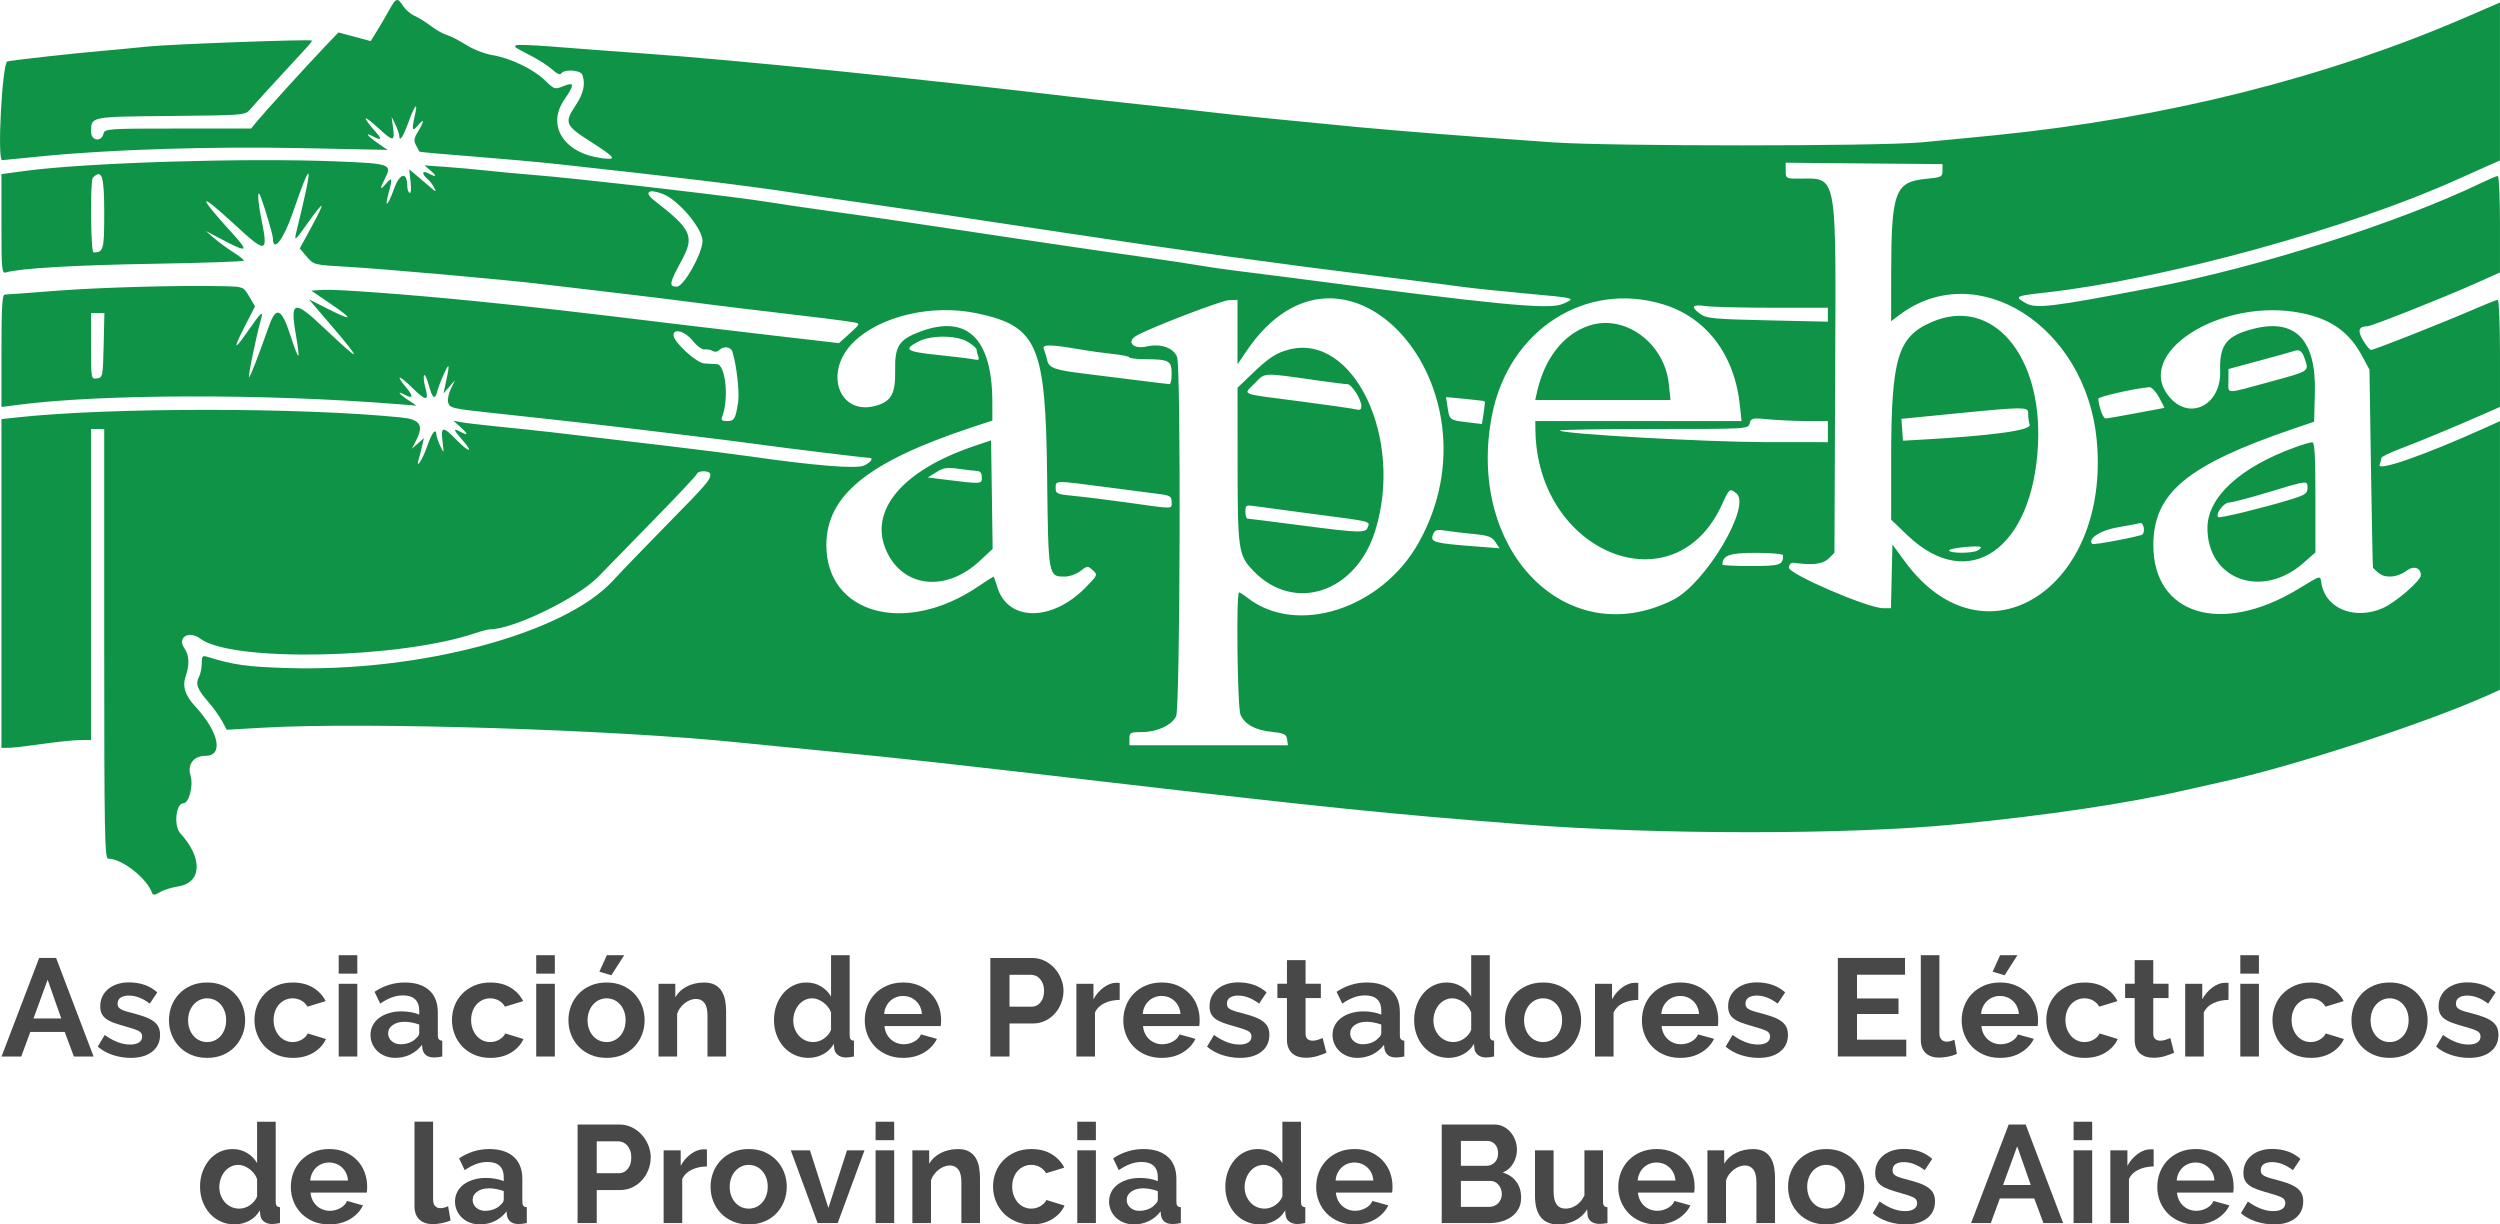 <?xml version="1.0" encoding="UTF-8"?>
<!DOCTYPE svg  PUBLIC '-//W3C//DTD SVG 1.1//EN'  'http://www.w3.org/Graphics/SVG/1.1/DTD/svg11.dtd'>
<svg width="258.2px" height="126.46px" enable-background="new 0 0 258.197 126.462" version="1.1" viewBox="0 0 258.197 126.462" xml:space="preserve" xmlns="http://www.w3.org/2000/svg">
		<path d="m40.162 1.096c-0.354 0.635-0.921 1.605-1.263 2.152l-0.62 0.996-1.666-0.447-1.666-0.446-1.549 1.628c-1.892 1.99-5.931 6.436-6.82 7.51l-0.652 0.787h-7.551c-7.321 0-7.554 0.016-7.692 0.544-0.231 0.884-1.284 0.716-1.278-0.204 8e-3 -1.593-0.158-1.56 8.22-1.638 7.554-0.074 7.709-0.085 8.199-0.672 0.415-0.497 2.912-3.229 5.845-6.396 0.345-0.373 0.589-0.699 0.543-0.725-0.258-0.144-14.625 0.381-16.932 0.619-1.512 0.156-3.608 0.357-4.655 0.445-2.977 0.255-9.188 0.943-9.868 1.096-0.529 0.118-1.067 10.202-0.543 10.198 0.037-1e-3 1.843-0.18 4.015-0.396 7.073-0.708 17.614-1.041 26.948-0.847l8.847 0.182-1.021-0.705c-1.08-0.746-1.381-1.169-0.495-0.695 0.835 0.448 0.973 0.332 0.393-0.33-1.604-1.831-1.504-2.059 0.214-0.483 1.495 1.369 1.673 1.361 1.48-0.062l-0.156-1.156 0.393 0.815c0.216 0.45 0.398 0.995 0.404 1.212 0.02 0.629 0.421 6e-3 0.956-1.483 0.62-1.725 0.995-2.159 0.675-0.782-0.374 1.614-0.314 1.863 0.279 1.152 0.687-0.824 0.704-0.494 0.03 0.614-0.428 0.702-0.465 0.966-0.205 1.436 0.176 0.315 0.333 0.607 0.349 0.648s2.404 0.257 5.308 0.481c2.903 0.224 6.934 0.586 8.955 0.805 12.153 1.32 19.74 2.243 24.634 2.998 1.498 0.231 4.805 0.714 7.35 1.074 4.438 0.625 10.637 1.545 20.279 3.005 11.812 1.792 22.319 3.238 33.618 4.631 2.993 0.369 6.3 0.792 7.349 0.94 1.049 0.149 4.049 0.466 6.668 0.706 5.399 0.493 5.327 0.473 3.909 1.092-1.399 0.611-6.619 0.107-28.27-2.739-1.647-0.216-4.036-0.518-5.308-0.671-1.273-0.152-2.989-0.401-3.812-0.55-0.824-0.15-3.702-0.581-6.396-0.956-2.695-0.375-7.35-1.051-10.344-1.501-13.221-1.987-16.624-2.489-21.232-3.128-2.695-0.374-5.634-0.806-6.533-0.958-3.138-0.537-20.23-2.511-24.634-2.845-1.273-0.098-3.294-0.285-4.492-0.418s-3.158-0.31-4.355-0.393l-2.178-0.152 0.643 0.546c0.698 0.594 0.584 0.713-0.252 0.265-0.63-0.338-0.704 0.068-0.103 0.566 0.232 0.193 0.555 0.606 0.715 0.918 0.256 0.497 0.195 0.481-0.491-0.121-0.431-0.378-1.077-0.93-1.435-1.225l-0.651-0.537 0.141 1.289c0.078 0.707 0.034 1.221-0.098 1.14-0.131-0.081-0.238-0.361-0.238-0.624 0-1.602-0.751-1.497-1.367 0.19-0.669 1.837-1.029 2.101-0.561 0.412 0.41-1.477 0.354-1.685-0.26-0.949-0.638 0.766-0.687 0.577-0.129-0.502 0.772-1.493 0.583-1.561-4.984-1.782-9.484-0.378-25.846 0.125-32.238 0.99l-2.382 0.322v5.151c0 4.78 0.034 5.141 0.477 5.004 1.369-0.422 7.171-0.761 15.379-0.896 5.053-0.084 9.187-0.229 9.187-0.321 0-0.093-0.521-0.503-1.157-0.909-0.635-0.407-1.523-1.062-1.973-1.453l-0.817-0.714 1.498 0.795c2.86 1.517 3.044 1.423 1.192-0.61-3.58-3.931-3.508-4.343 0.169-0.953 3.458 3.188 3.624 3.156 2.87-0.568-0.396-1.953-0.409-3.183-0.022-2.125 0.459 1.257 1.235 3.91 1.235 4.226 0 1.532 1.089 0.156 2.02-2.553 2.057-5.985 2.205-5.465 0.465 1.632-0.328 1.34-0.296 1.32 1.179-0.749 1.697-2.377 1.801-2.228 0.331 0.477l-1.221 2.245 0.723 0.851c0.717 0.843 0.746 0.851 4.125 1.04 3.661 0.204 16.44 1.34 20.007 1.777 1.198 0.148 3.832 0.457 5.853 0.688 3.839 0.441 8.506 1.014 11.977 1.47 1.123 0.148 3.695 0.461 5.717 0.695 4.941 0.573 8.173 0.981 8.911 1.125 0.569 0.112 0.537 0.184-0.507 1.127l-1.116 1.008-6.57-0.763c-3.614-0.419-7.918-0.927-9.565-1.128-10.804-1.321-15.377-1.845-21.369-2.445-6.878-0.69-14.475-1.253-15.781-1.169l-1.217 0.079 1.964 1.34c2.438 1.664 2.358 1.858-0.228 0.557l-1.98-0.998 2.176 2.545c3.459 4.044 3.306 4.128-0.662 0.367-3.023-2.866-3.467-2.766-2.878 0.645 0.511 2.958 0.375 2.998-0.548 0.164-0.908-2.789-1.468-3.047-2.194-1.012-1.216 3.411-1.881 5.123-2.069 5.333-0.181 0.201 0.731-4.232 1.251-6.081 0.249-0.89-0.066-0.577-1.488 1.473-1.378 1.987-1.425 1.71-0.136-0.796l0.982-1.909-0.6-1.019c-0.599-1.013-0.605-1.016-2.547-1.063-4.544-0.111-12.909 0.117-17.462 0.476-2.695 0.21-5.053 0.385-5.24 0.385-0.261 1e-3 -0.34 1.347-0.34 5.811v5.806l1.565-0.209c8.606-1.148 25.709-1.185 39.402-0.087l1.905 0.153-0.884-0.591c-0.991-0.661-1.19-0.992-0.318-0.525 0.851 0.455 0.9 0.154 0.125-0.766-1.149-1.365-0.778-1.353 0.617 0.021 1.452 1.429 1.76 1.433 1.37 0.017-0.145-0.523-0.208-1.096-0.14-1.274 0.067-0.179 0.284 0.257 0.481 0.968 0.399 1.435 0.651 1.617 0.895 0.647 0.088-0.356 0.409-1.183 0.709-1.837 0.579-1.261 0.596-0.936 0.075 1.395l-0.152 0.68 0.598-0.68 0.599-0.681-0.436 0.897c-0.24 0.494-0.361 1.133-0.271 1.419 0.181 0.569 0.36 0.61 4.626 1.071 8.352 0.901 11.044 1.208 18.102 2.062 4.267 0.515 8.615 1.064 9.664 1.218 1.715 0.253 10.792 1.361 11.15 1.361 0.45 0 0.035 0.525-0.635 0.802-0.81 0.335-5.229-0.024-11.604-0.946-1.498-0.216-5.356-0.706-8.575-1.088-13.893-1.65-12.347-1.475-18.102-2.062-1.497-0.153-3.028-0.341-3.402-0.418l-0.681-0.139 0.764 0.7c0.807 0.74 0.771 0.887-0.101 0.419-0.737-0.394-0.659-0.16 0.318 0.954 1.156 1.316 0.604 1.218-0.709-0.128-1.371-1.404-1.594-1.372-1.399 0.204 0.157 1.28 0.155 1.285-0.229 0.477-0.213-0.449-0.394-0.969-0.401-1.157-0.028-0.787-0.478-0.235-0.957 1.172-0.466 1.371-1.228 2.526-0.866 1.313 0.084-0.281 0.237-0.877 0.342-1.328l0.189-0.816-0.622 0.545-0.623 0.545 0.451-0.883c0.796-1.557 0.404-2.148-1.554-2.347-10.337-1.048-30.094-1.049-39.722-1e-3l-1.565 0.17v33.956l0.749-5e-3c0.412-3e-3 1.973-0.183 3.47-0.399 1.497-0.217 3.242-0.398 3.879-0.402l1.156-8e-3v-32.12h1.361v22.185c0 19.403 0.051 22.186 0.403 22.186 1.44 0 4.047 2.056 4.562 3.595 0.065 0.198 0.324 0.157 0.766-0.118 0.366-0.23 1.212-0.5 1.878-0.6 2.481-0.368 2.602-2.927 0.257-5.481-0.708-0.772-0.472-3.114 0.313-3.114 0.576 0 1.049-1.824 0.737-2.843-0.357-1.162 0.311-2.056 1.54-2.056 1.905 0 1.395-2.459-1.059-5.106-1.038-1.119-1.343-2.075-0.988-3.092 0.42-1.205 0.376-2.189-0.13-2.913-0.784-1.12 0.476-1.874 1.65-0.987 3.225 2.438 20.532 2.089 28.393-0.573 0.642-0.217 1.33-0.394 1.529-0.394 2.394 0 9.09-3.26 11.188-5.445 0.935-0.973 3.578-3.684 5.875-6.025 2.296-2.34 4.222-4.392 4.277-4.559 0.139-0.418 1.417-0.385 1.412 0.036-7e-3 0.576-0.374 0.999-4.537 5.237-2.218 2.258-4.707 4.84-5.53 5.737-4.997 5.452-19.871 9.442-33.618 9.019-4.191-0.129-5.549-0.318-8.234-1.152-0.547-0.169-0.613-0.096-0.613 0.676 0 0.477-0.129 1.108-0.288 1.402-0.381 0.714-0.179 1.253 0.956 2.56 0.521 0.598 1.165 1.493 1.432 1.989l0.486 0.898 3.811-0.217c10.566-0.602 36.584 0.217 49.27 1.552 1.497 0.157 5.845 0.586 9.663 0.952 6.588 0.631 11.717 1.199 28.309 3.128 22.684 2.639 28.924 3.273 42.737 4.351 13.974 1.087 33.572 1.089 44.778 2e-3 9.284-0.9 17.896-2.182 23.682-3.524 1.197-0.277 2.852-0.65 3.676-0.827 7.324-1.575 21.188-6.091 27.696-9.022l1.156-0.521v-27.746l-1.564 0.705c-6.217 2.803-11.145 4.525-10.865 3.798 0.099-0.259 0.181-0.572 0.181-0.698 0-0.124 0.888-0.559 1.974-0.967 1.884-0.706 5.771-2.322 8.848-3.678l1.428-0.63v-5.53c0-3.041-0.102-5.53-0.225-5.53-0.124 0-1.318 0.474-2.654 1.055-3.166 1.372-10.121 4.118-10.434 4.118-0.134 0-0.507-0.448-0.83-0.995-0.595-1.005-0.457-1.439 0.458-1.451 0.431-4e-3 7.7-2.886 11.079-4.391l2.605-1.162v-4.983c0-2.741-0.099-4.983-0.221-4.983-0.123 0-0.858 0.308-1.637 0.684-8.616 4.156-23.029 8.744-34.209 10.887-10.217 1.961-11.86 2.159-12.911 1.561-1.211-0.688-1.117-0.74 2.011-1.089 12.355-1.381 31.467-6.642 42.748-11.768 0.6-0.273 1.793-0.807 2.654-1.187l1.564-0.689v-16.314l-3.469 1.501c-14.553 6.297-31.051 10.435-48.658 12.205-2.245 0.227-5.675 0.557-7.621 0.735-4.551 0.418-32.149 0.417-38.11-1e-3 -8.42-0.591-15.829-1.171-20.007-1.566-7.163-0.678-12.555-1.223-14.971-1.51-1.272-0.153-4.52-0.512-7.214-0.798-2.694-0.287-6.001-0.651-7.35-0.812-16.607-1.969-34.74-3.808-44.233-4.488-3.218-0.23-7.486-0.55-9.482-0.711-1.998-0.163-3.702-0.223-3.789-0.136-0.191 0.192-0.263 0.142 1.567 1.091 0.823 0.426 1.819 1.075 2.215 1.441 0.46 0.425 0.784 0.558 0.9 0.371 0.289-0.466 1.972-0.361 2.163 0.136 0.348 0.905 0.133 1.927-0.651 3.107-1.237 1.863-1.141 2.11 1.498 3.796 2.621 1.676 2.794 1.934 1.157 1.716-3.909-0.517-5.715-3.35-3.858-6.049 1.093-1.589 1.059-1.871-0.165-1.365-0.799 0.332-0.891 0.3-1.846-0.63-1.201-1.168-3.601-2.315-5.459-2.609-0.741-0.117-1.94-0.587-2.665-1.046-0.726-0.457-1.625-0.918-2-1.024-0.374-0.106-1.109-0.522-1.633-0.921-0.524-0.401-1.283-0.874-1.688-1.049-0.403-0.176-0.938-0.633-1.188-1.012-0.605-0.927-0.727-0.89-1.477 0.462m160.46 16.535c0 0.637-0.109 0.691-1.723 0.846-3.192 0.305-3.569 1.345-3.578 9.853l-6e-3 4.846 0.885-0.663c7.984-5.978 19.218 1.145 20.347 12.901 1.479 15.418-11.615 23.748-19.8 12.592l-1.297-1.765-0.076 3.288-0.075 3.288h-0.804c-1.578 0-9.833-3.559-9.74-4.198 0.056-0.392 0.248-0.54 0.624-0.483 1.789 0.268 2.91 0.123 3.487-0.451l0.596-0.598 0.073-18.11c0.088-21.616 0.293-20.528-3.835-20.528-1.234 0-1.273-0.025-1.273-0.82v-0.821l8.098 0.073 8.098 0.07v0.68m-189.86 4.327c0 3.864-0.067 4.112-1.111 4.112-0.284 0-0.349-7.433-0.068-7.712 0.941-0.942 1.179-0.214 1.179 3.6m57.759-1.895c1.583 0.634 4.033 3.555 4.033 4.808 0 1.29-1.932 4.736-2.655 4.737-0.839 1e-3 -0.773-0.37 0.473-2.655 1.388-2.545 1.074-3.248-2.786-6.233-1.151-0.891-0.604-1.275 0.935-0.657m103.25 11.371c4.442 1.357 7.36 5.173 7.916 10.356l0.184 1.703h-21.305l0.011 0.884c0.137 12.75 14.332 18.485 19.249 7.775 0.79-1.722 0.802-1.731 1.493-1.207 1.63 1.237-3.155 9.32-6.518 11.008-11.01 5.531-21.457-5.149-18.699-19.115 1.729-8.748 9.64-13.854 17.669-11.404m-43.962 2.868v3.331l0.917-1.358c10.056-14.896 26.789 3.692 17.796 19.772-3.84 6.865-12.621 9.678-17.713 5.673-0.373-0.294-0.751-0.534-0.839-0.534-0.316 0-0.172 11.926 0.151 12.642 0.46 1.005 1.497 1.574 3.211 1.759 1.3 0.14 1.524 0.248 1.599 0.775l0.087 0.613h-16.371v-0.681c0-0.631 0.096-0.681 1.293-0.681 1.551-1e-3 3.064-0.7 3.53-1.634 0.415-0.827 0.508-36.021 0.101-37.096-0.371-0.973-1.696-1.43-3.168-1.093-1.368 0.313-2.111-0.483-1.038-1.113 1.344-0.788 8.779-3.646 9.558-3.674l0.886-0.032v3.331m55.295-2.515h5.679v1.438l-6.229-0.137c-5.54-0.123-6.307-0.196-6.933-0.651-1.044-0.762-0.875-1.018 0.542-0.823 0.695 0.094 3.817 0.173 6.941 0.173m-82.189 0.578c6.247 1.327 7.076 3.243 7.231 16.708 0.121 10.527 0.112 10.479 1.839 10.479 0.48 0 1.202-0.259 1.604-0.574 0.705-0.554 0.749-0.557 1.27-0.086 0.532 0.483 0.523 0.506-0.762 1.813-3.479 3.534-8.025 3.497-9.096-0.077-0.177-0.59-0.349-1.075-0.384-1.075-0.034 0-0.806 0.498-1.714 1.104-7.472 4.991-15.549 2.733-15.557-4.346-7e-3 -5.121 4.283-8.608 14.928-12.139l2.22-0.737-5e-3 -1.944c-0.016-6.537-2.61-9.051-7.464-7.235-2.17 0.813-2.621 1.509-2.574 3.97 0.047 2.4-0.369 3.198-1.908 3.66-3.862 1.156-5.552-3.416-2.412-6.524 2.742-2.72 8.138-3.982 12.784-2.997m136.92 0c2.987 0.634 4.818 1.96 6.158 4.458l0.729 1.361 0.156 10.208c0.087 5.613 0.179 10.229 0.205 10.256 0.723 0.739 1.051 0.903 1.799 0.903 0.499 0 1.22-0.252 1.622-0.57 0.75-0.59 1.525-0.372 1.525 0.432 0 0.571-2.646 2.849-3.968 3.415-2.833 1.214-5.773 0.078-6.275-2.428-0.204-1.029 0.126-1.095-2.512 0.49-7.895 4.745-14.874 2.598-14.874-4.573 0-5.391 3.46-8.273 14.427-12.017l2.178-0.743 0.077-3.035c0.138-5.396-1.994-7.636-6.26-6.58-2.856 0.707-3.616 1.657-3.523 4.397 0.117 3.428-3.044 5.126-5.151 2.767-4.059-4.544 5.3-10.52 13.687-8.741m-227.13 3.302c-0.074 3.223-0.096 3.336-0.689 3.42-0.607 0.086-0.613 0.059-0.613-3.334v-3.423h1.377l-0.075 3.337m188.79-2.396c-3.527 1.534-4.175 3.753-4.175 14.285v6.12l1.686 1.614c6.322 6.053 12.949 1.456 13.481-9.354 0.459-9.334-4.777-15.369-10.992-12.665m-35.376 0.365c-2.669 0.894-4.608 3.384-5.393 6.929l-0.165 0.75h13.97l-0.175-1.664c-0.44-4.231-4.568-7.244-8.237-6.015m-92.563 1.568c0.432 0.539 0.971 0.932 1.225 0.891 0.25-0.042 0.618 0.028 0.818 0.153 0.212 0.133 0.491 0.102 0.667-0.075 0.459-0.459 1.229-0.362 1.387 0.174 0.437 1.484 0.734 4.153 0.578 5.195-0.26 1.73-0.389 1.95-1.148 1.95-0.539 0-0.641-0.1-0.493-0.477 0.711-1.806 0.35-5.356-0.552-5.404-0.291-0.015-0.872-0.046-1.289-0.068-0.817-0.042-3.189-2.217-3.189-2.923 0-0.754 1.212-0.399 1.996 0.584m28.423 0.119c0.487 0.296 0.885 0.654 0.885 0.794 0 0.139 0.076 0.453 0.17 0.698 0.135 0.354 0.038 0.416-0.477 0.304-0.356-0.078-2.029-0.284-3.72-0.458-3.281-0.339-3.593-0.564-1.947-1.402 1.321-0.671 3.937-0.639 5.089 0.064m11.909 0.824c0.749 0.13 2.127 0.317 3.063 0.415s1.702 0.258 1.702 0.355 0.766 0.181 1.701 0.185c2.383 0.012 2.654 0.164 2.654 1.481 0 0.604-0.092 1.096-0.205 1.095-0.111-1e-3 -1.551-0.173-3.197-0.384-1.647-0.21-4.158-0.523-5.581-0.696-3.126-0.38-3.697-0.589-3.876-1.413-0.075-0.349-0.229-0.855-0.343-1.124-0.221-0.529 0.668-0.509 4.082 0.086m21.233-0.04c-1.308 0.34-2.075 0.84-3.742 2.44l-1.565 1.5 5e-3 8.051c7e-3 8.707 0.09 9.261 1.613 10.85 4.208 4.387 10.6 2.295 12.6-4.125 2.975-9.548-2.217-20.453-8.911-18.716m104.94 1.021c0.407 1.231 0.465 1.193-3.396 2.247-5.021 1.368-4.508 1.373-4.508-0.039v-1.22l3.198-0.865c1.76-0.476 3.321-0.911 3.471-0.966 0.679-0.248 0.931-0.077 1.235 0.843m-101.97 2.169c1.487 0.21 2.867 0.383 3.068 0.383 0.438 0 1.442 1.573 1.443 2.264 1e-3 0.345-0.144 0.451-0.475 0.353-0.264-0.078-2.925-0.462-5.914-0.851-6.354-0.828-5.83-0.615-4.616-1.864 1.098-1.129 0.683-1.112 6.494-0.285m86.901 1.747c0.325 0.598 0.569 1.086 0.545 1.086-0.026 0-1.332 0.246-2.904 0.544-1.57 0.299-2.994 0.544-3.164 0.544-0.259 0-0.679-1.124-0.759-2.032-0.021-0.216 3.753-1.069 5.284-1.196 0.224-0.017 0.673 0.457 0.998 1.054m-69.654 0.405c0.042 0.036-5e-3 0.578-0.104 1.206l-0.183 1.14-1.529-0.183c-1.802-0.214-1.819-0.229-2.021-1.564l-0.156-1.035 1.958 0.185c1.077 0.104 1.992 0.215 2.035 0.251m56.134 1.34c0 0.362 0.071 0.84 0.156 1.064 0.229 0.6-3.926 1.164-11.726 1.59l-1.361 0.075-0.082-1.128-0.082-1.128 1.443-0.144c11.944-1.192 11.652-1.184 11.652-0.329m-22.797 0.701l2.109 3e-3v2.177l-6.465-6e-3c-6.081-7e-3 -20.873-0.836-21.229-1.192-0.09-0.09 4.253-0.163 9.649-0.163 9.813 0 9.814 0 9.967-0.586 0.145-0.548 0.268-0.574 2.005-0.41 1.021 0.095 2.804 0.175 3.964 0.177m-86.086 2.59c-7.461 2.524-10.938 6.724-9.011 10.886 1.733 3.744 6.129 4.198 9.582 0.991l1.359-1.262-0.08-5.605-0.081-5.607-1.769 0.597m136.48 0.109c-5.688 2.048-9.069 5.15-9.083 8.326-0.021 5.347 5.618 7.413 9.912 3.631l1.24-1.09v-5.693c0-4.379-0.077-5.691-0.339-5.684-0.187 6e-3 -0.968 0.235-1.73 0.51m-136.14 2.455c0.315 0.013 0.477 0.24 0.477 0.667 0 0.707 0.021 0.706-4.083 0.193l-1.498-0.188 0.878-0.55c0.734-0.461 1.113-0.517 2.313-0.346 0.791 0.112 1.652 0.213 1.913 0.224m13.272 1.663c2.32 0.305 4.8 0.629 5.512 0.718 1.131 0.144 1.293 0.245 1.293 0.807 0 0.771 0.317 0.763-4.284 0.115-2.06-0.289-4.635-0.613-5.72-0.716-1.842-0.176-1.973-0.231-1.973-0.833-1e-3 -0.792-0.144-0.789 5.172-0.091m124.12 0.1c0 0.574-0.237 0.726-1.94 1.242-2.812 0.854-7.144 1.903-7.282 1.763-0.315-0.314 0.554-1.484 1.119-1.508 0.339-0.013 2.149-0.487 4.021-1.053 4.156-1.256 4.082-1.248 4.082-0.444m-102.24 2.738c5.596 0.73 5.429 0.688 5.181 1.332-0.227 0.594-0.854 0.572-7.054-0.235-2.845-0.37-5.265-0.675-5.376-0.676-0.113-1e-3 -0.204-0.325-0.204-0.719 0-0.688 0.046-0.709 1.155-0.544 0.636 0.093 3.469 0.473 6.298 0.842m85.187 2.058c-0.206 0.194-5.049 1.115-5.181 0.984-0.524-0.524 0.835-1.421 2.604-1.717 1.097-0.186 2.137-0.384 2.309-0.442 0.371-0.128 0.597 0.863 0.268 1.175m-69.128-0.055c1.56 0.154 1.945 0.292 2.304 0.833l0.429 0.649-2.575-0.199c-4.15-0.32-4.589-0.439-4.316-1.172 0.201-0.535 0.363-0.595 1.259-0.457 0.563 0.091 1.87 0.245 2.899 0.346m52.152 1.693c-0.526 0.333-2.986 0.336-2.986 3e-3 0-0.233 2.948-0.54 3.259-0.34 0.07 0.046-0.053 0.197-0.273 0.337m-20.135 0.512c0 1.011-0.299 1.11-3.295 1.11-1.632 0-2.966-0.063-2.966-0.14 0-0.968 0.719-1.221 3.469-1.221 1.535 0 2.792 0.113 2.792 0.251" fill="#0E9347"/>
	<g fill="#484848">
		<path d="m4.042 98.938h1.749l3.871 10.179h-2.036l-0.946-2.538h-3.555l-0.932 2.538h-2.036l3.885-10.179zm2.28 6.25l-1.405-3.999-1.462 3.999h2.867z"/>
		<path d="m13.49 109.26c-0.631 0-1.247-0.102-1.85-0.301-0.602-0.2-1.118-0.489-1.548-0.861l0.717-1.204c0.458 0.326 0.906 0.572 1.34 0.738 0.435 0.168 0.868 0.25 1.297 0.25 0.382 0 0.683-0.071 0.903-0.215 0.22-0.143 0.33-0.349 0.33-0.616s-0.128-0.462-0.387-0.588c-0.259-0.124-0.679-0.268-1.262-0.429-0.487-0.135-0.903-0.264-1.247-0.388s-0.621-0.266-0.832-0.423c-0.21-0.158-0.362-0.339-0.458-0.544-0.095-0.207-0.143-0.452-0.143-0.738 0-0.383 0.074-0.729 0.222-1.033 0.148-0.306 0.356-0.566 0.624-0.78 0.268-0.217 0.581-0.379 0.938-0.496 0.359-0.113 0.748-0.172 1.169-0.172 0.564 0 1.091 0.081 1.584 0.244 0.492 0.163 0.943 0.425 1.354 0.788l-0.774 1.162c-0.382-0.287-0.752-0.498-1.111-0.631-0.358-0.135-0.715-0.201-1.068-0.201-0.325 0-0.597 0.066-0.817 0.201-0.22 0.133-0.33 0.35-0.33 0.645 0 0.133 0.026 0.243 0.079 0.33 0.052 0.085 0.136 0.163 0.251 0.229 0.115 0.067 0.265 0.132 0.452 0.193 0.187 0.063 0.417 0.128 0.695 0.193 0.516 0.135 0.958 0.27 1.326 0.402 0.368 0.133 0.669 0.286 0.903 0.458s0.406 0.37 0.516 0.596c0.11 0.225 0.165 0.494 0.165 0.809 0 0.737-0.272 1.318-0.817 1.741-0.544 0.428-1.285 0.641-2.221 0.641z"/>
		<path d="m21.388 109.26c-0.611 0-1.161-0.106-1.648-0.315-0.487-0.211-0.901-0.496-1.24-0.854s-0.6-0.772-0.781-1.24c-0.182-0.469-0.272-0.96-0.272-1.477 0-0.526 0.09-1.022 0.272-1.489 0.181-0.47 0.441-0.882 0.781-1.242 0.339-0.357 0.753-0.643 1.24-0.852 0.488-0.211 1.037-0.317 1.648-0.317s1.159 0.106 1.642 0.317c0.482 0.209 0.894 0.494 1.233 0.852 0.339 0.36 0.6 0.772 0.781 1.242 0.181 0.467 0.272 0.963 0.272 1.489 0 0.517-0.091 1.008-0.272 1.477-0.182 0.468-0.44 0.883-0.774 1.24-0.335 0.357-0.746 0.643-1.233 0.854-0.487 0.209-1.037 0.315-1.649 0.315zm-1.963-3.885c0 0.335 0.05 0.638 0.15 0.91 0.101 0.272 0.239 0.51 0.416 0.71s0.385 0.356 0.624 0.466 0.497 0.165 0.774 0.165 0.535-0.055 0.774-0.165c0.239-0.109 0.447-0.266 0.624-0.466s0.315-0.438 0.416-0.717c0.101-0.276 0.151-0.583 0.151-0.918 0-0.324-0.05-0.627-0.151-0.903-0.101-0.275-0.239-0.515-0.416-0.717-0.177-0.2-0.385-0.354-0.624-0.466-0.239-0.108-0.497-0.165-0.774-0.165s-0.535 0.059-0.774 0.172c-0.239 0.115-0.447 0.273-0.624 0.475-0.176 0.2-0.315 0.439-0.416 0.716-0.1 0.278-0.15 0.578-0.15 0.903z"/>
		<path d="m26.277 105.36c0-0.525 0.091-1.021 0.272-1.491 0.181-0.467 0.444-0.878 0.789-1.232 0.343-0.353 0.76-0.636 1.247-0.845 0.487-0.211 1.037-0.317 1.648-0.317 0.822 0 1.522 0.178 2.101 0.531 0.578 0.354 1.01 0.817 1.297 1.391l-1.878 0.574c-0.163-0.278-0.377-0.491-0.645-0.638-0.268-0.149-0.564-0.224-0.889-0.224-0.277 0-0.535 0.057-0.774 0.165-0.239 0.111-0.447 0.264-0.624 0.459-0.177 0.196-0.315 0.434-0.416 0.71-0.1 0.278-0.151 0.584-0.151 0.917 0 0.335 0.052 0.642 0.158 0.918 0.105 0.278 0.246 0.517 0.422 0.717s0.385 0.356 0.624 0.466 0.493 0.165 0.76 0.165c0.344 0 0.662-0.087 0.954-0.259 0.291-0.172 0.494-0.381 0.609-0.631l1.878 0.574c-0.258 0.572-0.684 1.041-1.275 1.404-0.593 0.363-1.305 0.546-2.136 0.546-0.612 0-1.162-0.106-1.648-0.315-0.488-0.211-0.904-0.496-1.248-0.854s-0.609-0.774-0.796-1.247c-0.186-0.472-0.279-0.969-0.279-1.484z"/>
		<path d="m34.979 100.56v-1.905h1.921v1.905h-1.921zm0 8.56v-7.513h1.921v7.513h-1.921z"/>
		<path d="m40.828 109.26c-0.364 0-0.702-0.061-1.018-0.179-0.315-0.121-0.588-0.287-0.817-0.503-0.23-0.215-0.409-0.466-0.538-0.751-0.129-0.289-0.193-0.604-0.193-0.948 0-0.353 0.079-0.68 0.236-0.98 0.158-0.302 0.378-0.559 0.66-0.768 0.282-0.21 0.619-0.375 1.01-0.494 0.393-0.12 0.822-0.181 1.291-0.181 0.334 0 0.662 0.028 0.982 0.087 0.32 0.057 0.604 0.139 0.853 0.245v-0.433c0-0.496-0.142-0.878-0.423-1.146s-0.7-0.402-1.254-0.402c-0.402 0-0.793 0.072-1.176 0.216s-0.774 0.354-1.175 0.631l-0.588-1.219c0.965-0.641 2.007-0.962 3.125-0.962 1.08 0 1.918 0.266 2.516 0.797 0.597 0.53 0.896 1.297 0.896 2.301v2.336c0 0.202 0.036 0.344 0.107 0.431s0.188 0.135 0.352 0.144v1.635c-0.325 0.067-0.608 0.101-0.846 0.101-0.363 0-0.643-0.083-0.839-0.244-0.196-0.163-0.317-0.377-0.366-0.645l-0.042-0.416c-0.334 0.438-0.741 0.773-1.219 1.004-0.479 0.228-0.989 0.343-1.534 0.343zm0.545-1.406c0.325 0 0.633-0.057 0.924-0.17 0.292-0.115 0.519-0.268 0.682-0.461 0.21-0.161 0.315-0.344 0.315-0.544v-0.86c-0.229-0.087-0.478-0.154-0.746-0.207-0.267-0.054-0.525-0.08-0.774-0.08-0.497 0-0.903 0.113-1.218 0.339-0.315 0.223-0.473 0.508-0.473 0.852 0 0.326 0.124 0.595 0.373 0.812 0.247 0.213 0.553 0.319 0.917 0.319z"/>
		<path d="m46.676 105.36c0-0.525 0.09-1.021 0.272-1.491 0.182-0.467 0.444-0.878 0.789-1.232 0.344-0.353 0.76-0.636 1.247-0.845 0.488-0.211 1.038-0.317 1.649-0.317 0.822 0 1.522 0.178 2.1 0.531 0.578 0.354 1.011 0.817 1.298 1.391l-1.878 0.574c-0.163-0.278-0.377-0.491-0.645-0.638-0.268-0.149-0.563-0.224-0.889-0.224-0.277 0-0.535 0.057-0.774 0.165-0.239 0.111-0.447 0.264-0.624 0.459-0.176 0.196-0.315 0.434-0.416 0.71-0.101 0.278-0.15 0.584-0.15 0.917 0 0.335 0.052 0.642 0.158 0.918 0.105 0.278 0.246 0.517 0.423 0.717 0.176 0.2 0.385 0.356 0.623 0.466 0.239 0.11 0.493 0.165 0.76 0.165 0.345 0 0.662-0.087 0.954-0.259 0.291-0.172 0.495-0.381 0.609-0.631l1.878 0.574c-0.258 0.572-0.683 1.041-1.275 1.404-0.593 0.363-1.305 0.546-2.137 0.546-0.612 0-1.161-0.106-1.648-0.315-0.487-0.211-0.903-0.496-1.247-0.854-0.344-0.357-0.609-0.774-0.796-1.247-0.187-0.472-0.281-0.969-0.281-1.484z"/>
		<path d="m55.378 100.56v-1.905h1.921v1.905h-1.921zm0 8.56v-7.513h1.921v7.513h-1.921z"/>
		<path d="m62.646 109.26c-0.611 0-1.161-0.106-1.648-0.315-0.487-0.211-0.901-0.496-1.24-0.854-0.339-0.357-0.6-0.772-0.781-1.24-0.182-0.469-0.272-0.96-0.272-1.477 0-0.526 0.09-1.022 0.272-1.489 0.182-0.47 0.442-0.882 0.781-1.242 0.339-0.357 0.753-0.643 1.24-0.852 0.488-0.211 1.038-0.317 1.648-0.317 0.612 0 1.159 0.106 1.642 0.317 0.482 0.209 0.894 0.494 1.233 0.852 0.339 0.36 0.6 0.772 0.782 1.242 0.181 0.467 0.272 0.963 0.272 1.489 0 0.517-0.091 1.008-0.272 1.477-0.182 0.468-0.44 0.883-0.774 1.24-0.335 0.357-0.746 0.643-1.233 0.854-0.488 0.209-1.039 0.315-1.65 0.315zm-1.964-3.885c0 0.335 0.05 0.638 0.15 0.91s0.239 0.51 0.416 0.71 0.385 0.356 0.624 0.466 0.497 0.165 0.773 0.165c0.278 0 0.536-0.055 0.774-0.165 0.239-0.109 0.447-0.266 0.624-0.466s0.315-0.438 0.416-0.717c0.1-0.276 0.151-0.583 0.151-0.918 0-0.324-0.051-0.627-0.151-0.903-0.1-0.275-0.239-0.515-0.416-0.717-0.177-0.2-0.385-0.354-0.624-0.466-0.239-0.108-0.497-0.165-0.774-0.165-0.276 0-0.535 0.059-0.773 0.172-0.239 0.115-0.447 0.273-0.624 0.475-0.176 0.2-0.315 0.439-0.416 0.716-0.1 0.278-0.15 0.578-0.15 0.903zm2.452-4.644l-1.233-0.374 0.774-1.705h1.792l-1.333 2.079z"/>
		<path d="m74.99 109.12h-1.922v-4.215c0-0.603-0.105-1.042-0.315-1.319-0.209-0.276-0.501-0.415-0.874-0.415-0.191 0-0.387 0.037-0.588 0.113-0.2 0.078-0.39 0.185-0.566 0.322-0.177 0.141-0.337 0.305-0.48 0.496s-0.249 0.4-0.315 0.631v4.387h-1.921v-7.513h1.734v1.39c0.277-0.476 0.678-0.85 1.205-1.117 0.525-0.268 1.118-0.402 1.777-0.402 0.468 0 0.851 0.087 1.147 0.259s0.525 0.396 0.688 0.675c0.163 0.276 0.274 0.592 0.337 0.946 0.062 0.354 0.094 0.712 0.094 1.074v4.688z"/>
		<path d="m83.505 109.26c-0.516 0-0.995-0.102-1.434-0.301-0.44-0.2-0.818-0.479-1.133-0.833s-0.562-0.767-0.738-1.239c-0.177-0.474-0.265-0.981-0.265-1.527 0-0.543 0.084-1.05 0.251-1.52 0.167-0.467 0.398-0.878 0.695-1.232 0.296-0.353 0.65-0.632 1.061-0.831 0.411-0.201 0.86-0.303 1.347-0.303 0.555 0 1.054 0.135 1.499 0.402 0.444 0.268 0.791 0.616 1.04 1.047v-4.271h1.921v8.256c0 0.202 0.034 0.344 0.1 0.431s0.182 0.135 0.344 0.144v1.635c-0.334 0.067-0.607 0.101-0.817 0.101-0.344 0-0.626-0.087-0.846-0.258-0.22-0.172-0.344-0.397-0.373-0.674l-0.043-0.475c-0.277 0.479-0.652 0.84-1.125 1.082-0.474 0.244-0.969 0.366-1.484 0.366zm0.501-1.635c0.182 0 0.368-0.03 0.559-0.092 0.191-0.064 0.368-0.152 0.53-0.268 0.163-0.113 0.309-0.248 0.438-0.4s0.227-0.319 0.294-0.503v-1.791c-0.077-0.211-0.184-0.403-0.323-0.581-0.139-0.177-0.296-0.329-0.473-0.458-0.177-0.13-0.363-0.232-0.559-0.309-0.196-0.076-0.39-0.115-0.581-0.115-0.287 0-0.551 0.063-0.795 0.188-0.244 0.124-0.452 0.292-0.624 0.508-0.172 0.214-0.306 0.462-0.401 0.738-0.096 0.276-0.144 0.563-0.144 0.861 0 0.315 0.053 0.605 0.158 0.873 0.105 0.269 0.249 0.501 0.43 0.703 0.182 0.2 0.399 0.357 0.652 0.473 0.253 0.117 0.534 0.173 0.839 0.173z"/>
		<path d="m93.267 109.26c-0.602 0-1.146-0.103-1.634-0.309-0.488-0.205-0.903-0.485-1.248-0.839-0.343-0.353-0.609-0.764-0.795-1.233-0.186-0.467-0.279-0.96-0.279-1.475 0-0.537 0.09-1.042 0.272-1.515s0.445-0.887 0.789-1.247c0.344-0.357 0.762-0.643 1.254-0.852 0.493-0.211 1.044-0.317 1.656-0.317 0.611 0 1.159 0.106 1.641 0.317 0.483 0.209 0.893 0.492 1.233 0.845 0.339 0.354 0.597 0.766 0.774 1.232 0.176 0.47 0.265 0.957 0.265 1.463 0 0.124-2e-3 0.245-7e-3 0.358-5e-3 0.115-0.017 0.21-0.036 0.286h-5.806c0.029 0.298 0.101 0.561 0.215 0.789 0.115 0.229 0.263 0.425 0.444 0.588 0.182 0.162 0.388 0.286 0.617 0.373 0.229 0.085 0.468 0.128 0.717 0.128 0.382 0 0.743-0.092 1.083-0.278 0.339-0.186 0.571-0.434 0.695-0.738l1.649 0.459c-0.277 0.573-0.719 1.043-1.326 1.411s-1.333 0.554-2.173 0.554zm1.949-4.53c-0.048-0.563-0.256-1.017-0.624-1.355s-0.815-0.51-1.34-0.51c-0.258 0-0.5 0.046-0.725 0.139-0.224 0.09-0.422 0.216-0.595 0.379-0.171 0.162-0.313 0.357-0.423 0.588-0.109 0.229-0.174 0.481-0.193 0.76h3.9z"/>
		<path d="m102.28 109.12v-10.179h4.316c0.468 0 0.9 0.098 1.297 0.294 0.396 0.195 0.739 0.454 1.025 0.774 0.286 0.318 0.511 0.684 0.674 1.089 0.163 0.406 0.244 0.815 0.244 1.226 0 0.431-0.077 0.849-0.23 1.254-0.152 0.407-0.367 0.768-0.645 1.084-0.277 0.313-0.611 0.568-1.003 0.76-0.392 0.189-0.823 0.285-1.291 0.285h-2.408v3.413h-1.979zm1.979-5.147h2.294c0.363 0 0.666-0.149 0.91-0.445 0.244-0.295 0.365-0.697 0.365-1.204 0-0.259-0.038-0.488-0.114-0.694-0.077-0.205-0.177-0.381-0.301-0.523-0.125-0.144-0.271-0.252-0.437-0.323-0.168-0.072-0.337-0.107-0.509-0.107h-2.208v3.296z"/>
		<path d="m115.64 103.27c-0.583 9e-3 -1.103 0.12-1.562 0.334-0.459 0.217-0.789 0.539-0.989 0.969v4.545h-1.921v-7.513h1.763v1.606c0.133-0.259 0.292-0.491 0.473-0.696 0.182-0.205 0.378-0.385 0.588-0.538 0.209-0.152 0.423-0.27 0.638-0.35 0.215-0.081 0.423-0.122 0.624-0.122h0.236s0.103 6e-3 0.15 0.015v1.75z"/>
		<path d="m119.97 109.26c-0.602 0-1.147-0.103-1.635-0.309-0.487-0.205-0.903-0.485-1.247-0.839-0.344-0.353-0.61-0.764-0.796-1.233-0.186-0.467-0.279-0.96-0.279-1.475 0-0.537 0.091-1.042 0.273-1.515 0.181-0.473 0.445-0.887 0.789-1.247 0.344-0.357 0.761-0.643 1.254-0.852 0.491-0.211 1.044-0.317 1.655-0.317s1.16 0.106 1.642 0.317c0.483 0.209 0.894 0.492 1.232 0.845 0.34 0.354 0.598 0.766 0.774 1.232 0.177 0.47 0.266 0.957 0.266 1.463 0 0.124-2e-3 0.245-8e-3 0.358-4e-3 0.115-0.016 0.21-0.035 0.286h-5.806c0.028 0.298 0.1 0.561 0.214 0.789 0.115 0.229 0.263 0.425 0.445 0.588 0.181 0.162 0.387 0.286 0.617 0.373 0.229 0.085 0.467 0.128 0.716 0.128 0.383 0 0.743-0.092 1.083-0.278 0.339-0.186 0.57-0.434 0.695-0.738l1.649 0.459c-0.278 0.573-0.72 1.043-1.327 1.411s-1.331 0.554-2.171 0.554zm1.949-4.53c-0.048-0.563-0.256-1.017-0.623-1.355-0.369-0.338-0.815-0.51-1.341-0.51-0.258 0-0.499 0.046-0.724 0.139-0.225 0.09-0.423 0.216-0.595 0.379-0.172 0.162-0.313 0.357-0.422 0.588-0.111 0.229-0.175 0.481-0.194 0.76h3.899z"/>
		<path d="m128.06 109.26c-0.629 0-1.246-0.102-1.848-0.301-0.604-0.2-1.119-0.489-1.549-0.861l0.716-1.204c0.46 0.326 0.906 0.572 1.342 0.738 0.436 0.168 0.866 0.25 1.296 0.25 0.383 0 0.684-0.071 0.906-0.215 0.217-0.143 0.328-0.349 0.328-0.616s-0.129-0.462-0.387-0.588c-0.26-0.124-0.679-0.268-1.263-0.429-0.487-0.135-0.902-0.264-1.247-0.388-0.344-0.124-0.621-0.266-0.831-0.423-0.211-0.158-0.363-0.339-0.46-0.544-0.094-0.207-0.143-0.452-0.143-0.738 0-0.383 0.073-0.729 0.223-1.033 0.148-0.306 0.355-0.566 0.623-0.78 0.268-0.217 0.58-0.379 0.939-0.496 0.358-0.113 0.748-0.172 1.168-0.172 0.564 0 1.092 0.081 1.585 0.244 0.492 0.163 0.942 0.425 1.354 0.788l-0.773 1.162c-0.385-0.287-0.753-0.498-1.111-0.631-0.359-0.135-0.715-0.201-1.069-0.201-0.324 0-0.597 0.066-0.816 0.201-0.22 0.133-0.329 0.35-0.329 0.645 0 0.133 0.024 0.243 0.078 0.33 0.053 0.085 0.136 0.163 0.251 0.229 0.115 0.067 0.265 0.132 0.452 0.193 0.186 0.063 0.418 0.128 0.693 0.193 0.518 0.135 0.959 0.27 1.327 0.402s0.669 0.286 0.903 0.458 0.406 0.37 0.518 0.596c0.108 0.225 0.162 0.494 0.162 0.809 0 0.737-0.271 1.318-0.816 1.741-0.542 0.428-1.283 0.641-2.222 0.641z"/>
		<path d="m136.99 108.73c-0.259 0.115-0.574 0.23-0.948 0.345-0.372 0.113-0.764 0.172-1.176 0.172-0.268 0-0.518-0.033-0.753-0.101-0.233-0.067-0.438-0.174-0.616-0.322-0.177-0.147-0.317-0.34-0.421-0.574-0.106-0.233-0.16-0.519-0.16-0.854v-4.314h-0.988v-1.477h0.988v-2.438h1.922v2.438h1.578v1.477h-1.578v3.67c0 0.268 0.069 0.457 0.209 0.566 0.137 0.11 0.307 0.165 0.509 0.165 0.201 0 0.395-0.033 0.587-0.101 0.192-0.065 0.345-0.124 0.46-0.172l0.387 1.52z"/>
		<path d="m140.19 109.26c-0.363 0-0.703-0.061-1.019-0.179-0.313-0.121-0.588-0.287-0.816-0.503-0.229-0.215-0.408-0.466-0.538-0.751-0.129-0.289-0.193-0.604-0.193-0.948 0-0.353 0.079-0.68 0.237-0.98 0.157-0.302 0.377-0.559 0.659-0.768 0.281-0.21 0.618-0.375 1.011-0.494 0.392-0.12 0.821-0.181 1.291-0.181 0.335 0 0.66 0.028 0.981 0.087 0.319 0.057 0.604 0.139 0.853 0.245v-0.433c0-0.496-0.14-0.878-0.425-1.146-0.28-0.268-0.698-0.402-1.252-0.402-0.401 0-0.794 0.072-1.176 0.216-0.383 0.144-0.773 0.354-1.175 0.631l-0.589-1.219c0.965-0.641 2.006-0.962 3.126-0.962 1.078 0 1.918 0.266 2.516 0.797 0.598 0.53 0.896 1.297 0.896 2.301v2.336c0 0.202 0.036 0.344 0.106 0.431 0.071 0.087 0.188 0.135 0.353 0.144v1.635c-0.326 0.067-0.609 0.101-0.847 0.101-0.363 0-0.643-0.083-0.839-0.244-0.196-0.163-0.317-0.377-0.365-0.645l-0.042-0.416c-0.337 0.438-0.742 0.773-1.221 1.004-0.477 0.228-0.987 0.343-1.532 0.343zm0.545-1.406c0.325 0 0.632-0.057 0.925-0.17 0.291-0.115 0.518-0.268 0.682-0.461 0.209-0.161 0.314-0.344 0.314-0.544v-0.86c-0.229-0.087-0.479-0.154-0.745-0.207-0.268-0.054-0.525-0.08-0.774-0.08-0.497 0-0.903 0.113-1.22 0.339-0.315 0.223-0.472 0.508-0.472 0.852 0 0.326 0.123 0.595 0.373 0.812 0.248 0.213 0.554 0.319 0.917 0.319z"/>
		<path d="m149.62 109.26c-0.515 0-0.993-0.102-1.433-0.301-0.438-0.2-0.818-0.479-1.132-0.833-0.315-0.354-0.563-0.767-0.74-1.239-0.177-0.474-0.264-0.981-0.264-1.527 0-0.543 0.083-1.05 0.252-1.52 0.166-0.467 0.398-0.878 0.693-1.232 0.296-0.353 0.649-0.632 1.062-0.831 0.411-0.201 0.86-0.303 1.348-0.303 0.555 0 1.054 0.135 1.498 0.402 0.445 0.268 0.79 0.616 1.039 1.047v-4.271h1.922v8.256c0 0.202 0.032 0.344 0.1 0.431 0.066 0.087 0.181 0.135 0.344 0.144v1.635c-0.335 0.067-0.607 0.101-0.816 0.101-0.346 0-0.626-0.087-0.846-0.258-0.222-0.172-0.345-0.397-0.373-0.674l-0.042-0.475c-0.278 0.479-0.654 0.84-1.126 1.082-0.475 0.244-0.969 0.366-1.486 0.366zm0.503-1.635c0.182 0 0.367-0.03 0.559-0.092 0.191-0.064 0.368-0.152 0.53-0.268 0.162-0.113 0.309-0.248 0.437-0.4 0.129-0.152 0.229-0.319 0.295-0.503v-1.791c-0.076-0.211-0.184-0.403-0.322-0.581-0.139-0.177-0.297-0.329-0.473-0.458-0.178-0.13-0.364-0.232-0.56-0.309-0.196-0.076-0.389-0.115-0.58-0.115-0.287 0-0.552 0.063-0.796 0.188-0.244 0.124-0.453 0.292-0.625 0.508-0.172 0.214-0.307 0.462-0.4 0.738-0.096 0.276-0.144 0.563-0.144 0.861 0 0.315 0.054 0.605 0.158 0.873 0.105 0.269 0.248 0.501 0.43 0.703 0.182 0.2 0.399 0.357 0.652 0.473 0.252 0.117 0.533 0.173 0.839 0.173z"/>
		<path d="m159.37 109.26c-0.611 0-1.161-0.106-1.648-0.315-0.488-0.211-0.9-0.496-1.24-0.854-0.338-0.357-0.6-0.772-0.781-1.24-0.181-0.469-0.272-0.96-0.272-1.477 0-0.526 0.092-1.022 0.272-1.489 0.182-0.47 0.443-0.882 0.781-1.242 0.34-0.357 0.752-0.643 1.24-0.852 0.487-0.211 1.037-0.317 1.648-0.317s1.16 0.106 1.642 0.317c0.483 0.209 0.894 0.494 1.232 0.852 0.34 0.36 0.601 0.772 0.781 1.242 0.182 0.467 0.274 0.963 0.274 1.489 0 0.517-0.093 1.008-0.274 1.477-0.181 0.468-0.438 0.883-0.772 1.24-0.335 0.357-0.747 0.643-1.234 0.854-0.488 0.209-1.038 0.315-1.649 0.315zm-1.963-3.885c0 0.335 0.05 0.638 0.15 0.91s0.238 0.51 0.415 0.71c0.178 0.2 0.384 0.356 0.624 0.466 0.238 0.11 0.496 0.165 0.773 0.165 0.278 0 0.536-0.055 0.775-0.165 0.239-0.109 0.446-0.266 0.623-0.466s0.315-0.438 0.415-0.717c0.103-0.276 0.151-0.583 0.151-0.918 0-0.324-0.049-0.627-0.151-0.903-0.1-0.275-0.238-0.515-0.415-0.717-0.177-0.2-0.384-0.354-0.623-0.466-0.239-0.108-0.497-0.165-0.775-0.165-0.277 0-0.535 0.059-0.773 0.172-0.24 0.115-0.446 0.273-0.624 0.475-0.177 0.2-0.314 0.439-0.415 0.716-0.1 0.278-0.15 0.578-0.15 0.903z"/>
		<path d="m169.2 103.27c-0.583 9e-3 -1.104 0.12-1.562 0.334-0.46 0.217-0.788 0.539-0.99 0.969v4.545h-1.92v-7.513h1.763v1.606c0.134-0.259 0.292-0.491 0.474-0.696 0.181-0.205 0.378-0.385 0.587-0.538 0.21-0.152 0.423-0.27 0.638-0.35 0.216-0.081 0.423-0.122 0.625-0.122h0.235c0.053 0 0.103 6e-3 0.15 0.015v1.75z"/>
		<path d="m173.53 109.26c-0.602 0-1.146-0.103-1.634-0.309-0.486-0.205-0.903-0.485-1.246-0.839-0.346-0.353-0.609-0.764-0.797-1.233-0.187-0.467-0.279-0.96-0.279-1.475 0-0.537 0.091-1.042 0.273-1.515 0.181-0.473 0.442-0.887 0.788-1.247 0.344-0.357 0.762-0.643 1.254-0.852 0.491-0.211 1.044-0.317 1.656-0.317 0.611 0 1.158 0.106 1.641 0.317 0.483 0.209 0.894 0.492 1.232 0.845 0.341 0.354 0.599 0.766 0.776 1.232 0.175 0.47 0.265 0.957 0.265 1.463 0 0.124-3e-3 0.245-8e-3 0.358-5e-3 0.115-0.017 0.21-0.037 0.286h-5.805c0.028 0.298 0.101 0.561 0.215 0.789 0.114 0.229 0.262 0.425 0.444 0.588 0.182 0.162 0.388 0.286 0.616 0.373 0.229 0.085 0.468 0.128 0.717 0.128 0.383 0 0.744-0.092 1.083-0.278 0.34-0.186 0.571-0.434 0.695-0.738l1.648 0.459c-0.278 0.573-0.719 1.043-1.326 1.411s-1.328 0.554-2.171 0.554zm1.95-4.53c-0.048-0.563-0.256-1.017-0.623-1.355-0.368-0.338-0.814-0.51-1.34-0.51-0.259 0-0.5 0.046-0.725 0.139-0.225 0.09-0.423 0.216-0.595 0.379-0.172 0.162-0.313 0.357-0.423 0.588-0.11 0.229-0.174 0.481-0.193 0.76h3.899z"/>
		<path d="m181.62 109.26c-0.63 0-1.246-0.102-1.849-0.301-0.603-0.2-1.117-0.489-1.549-0.861l0.718-1.204c0.458 0.326 0.904 0.572 1.34 0.738 0.436 0.168 0.867 0.25 1.298 0.25 0.382 0 0.683-0.071 0.902-0.215 0.221-0.143 0.33-0.349 0.33-0.616s-0.129-0.462-0.387-0.588c-0.259-0.124-0.679-0.268-1.262-0.429-0.487-0.135-0.902-0.264-1.246-0.388-0.346-0.124-0.623-0.266-0.833-0.423-0.211-0.158-0.363-0.339-0.458-0.544-0.096-0.207-0.144-0.452-0.144-0.738 0-0.383 0.074-0.729 0.222-1.033 0.148-0.306 0.356-0.566 0.624-0.78 0.268-0.217 0.581-0.379 0.938-0.496 0.358-0.113 0.748-0.172 1.17-0.172 0.563 0 1.09 0.081 1.583 0.244 0.491 0.163 0.944 0.425 1.354 0.788l-0.773 1.162c-0.383-0.287-0.753-0.498-1.111-0.631-0.357-0.135-0.715-0.201-1.068-0.201-0.324 0-0.598 0.066-0.817 0.201-0.219 0.133-0.33 0.35-0.33 0.645 0 0.133 0.027 0.243 0.08 0.33 0.052 0.085 0.135 0.163 0.25 0.229 0.114 0.067 0.266 0.132 0.453 0.193 0.185 0.063 0.417 0.128 0.694 0.193 0.516 0.135 0.958 0.27 1.325 0.402 0.368 0.133 0.67 0.286 0.903 0.458 0.234 0.172 0.406 0.37 0.518 0.596 0.108 0.225 0.163 0.494 0.163 0.809 0 0.737-0.271 1.318-0.816 1.741-0.544 0.428-1.285 0.641-2.222 0.641z"/>
		<path d="m196.88 107.38v1.735h-7.068v-10.178h6.939v1.734h-4.96v2.453h4.286v1.604h-4.286v2.651h5.089z"/>
		<path d="m198.38 98.652h1.921v8.057c0 0.277 0.066 0.492 0.201 0.645 0.133 0.153 0.325 0.229 0.573 0.229 0.114 0 0.24-0.02 0.38-0.058 0.139-0.038 0.271-0.086 0.395-0.144l0.259 1.463c-0.259 0.124-0.56 0.22-0.903 0.286-0.345 0.067-0.655 0.1-0.933 0.1-0.604 0-1.068-0.159-1.398-0.479-0.33-0.319-0.494-0.776-0.494-1.369v-8.73z"/>
		<path d="m206.56 109.26c-0.603 0-1.147-0.103-1.635-0.309-0.487-0.205-0.902-0.485-1.248-0.839-0.344-0.353-0.608-0.764-0.795-1.233-0.187-0.467-0.28-0.96-0.28-1.475 0-0.537 0.091-1.042 0.271-1.515 0.183-0.473 0.445-0.887 0.788-1.247 0.346-0.357 0.764-0.643 1.255-0.852 0.493-0.211 1.044-0.317 1.657-0.317 0.611 0 1.157 0.106 1.641 0.317 0.482 0.209 0.894 0.492 1.233 0.845 0.34 0.354 0.597 0.766 0.773 1.232 0.177 0.47 0.266 0.957 0.266 1.463 0 0.124-3e-3 0.245-7e-3 0.358-6e-3 0.115-0.017 0.21-0.035 0.286h-5.806c0.027 0.298 0.1 0.561 0.214 0.789 0.114 0.229 0.263 0.425 0.444 0.588 0.182 0.162 0.388 0.286 0.616 0.373 0.229 0.085 0.469 0.128 0.718 0.128 0.382 0 0.743-0.092 1.081-0.278 0.34-0.186 0.571-0.434 0.697-0.738l1.646 0.459c-0.276 0.573-0.719 1.043-1.326 1.411-0.604 0.37-1.328 0.554-2.168 0.554zm1.948-4.53c-0.048-0.563-0.255-1.017-0.622-1.355-0.369-0.338-0.815-0.51-1.342-0.51-0.259 0-0.499 0.046-0.725 0.139-0.224 0.09-0.422 0.216-0.594 0.379-0.172 0.162-0.313 0.357-0.424 0.588-0.11 0.229-0.174 0.481-0.192 0.76h3.899zm-1.476-3.999l-1.232-0.374 0.774-1.705h1.791l-1.333 2.079z"/>
		<path d="m211.34 105.36c0-0.525 0.091-1.021 0.271-1.491 0.183-0.467 0.445-0.878 0.788-1.232 0.344-0.353 0.761-0.636 1.247-0.845 0.487-0.211 1.038-0.317 1.649-0.317 0.822 0 1.521 0.178 2.101 0.531 0.579 0.354 1.01 0.817 1.296 1.391l-1.876 0.574c-0.164-0.278-0.379-0.491-0.646-0.638-0.267-0.149-0.563-0.224-0.888-0.224-0.278 0-0.536 0.057-0.774 0.165-0.239 0.111-0.446 0.264-0.624 0.459-0.177 0.196-0.314 0.434-0.415 0.71-0.101 0.278-0.15 0.584-0.15 0.917 0 0.335 0.051 0.642 0.156 0.918 0.105 0.278 0.246 0.517 0.424 0.717 0.177 0.2 0.385 0.356 0.623 0.466s0.493 0.165 0.761 0.165c0.344 0 0.661-0.087 0.954-0.259 0.29-0.172 0.494-0.381 0.608-0.631l1.878 0.574c-0.258 0.572-0.684 1.041-1.276 1.404s-1.305 0.546-2.135 0.546c-0.613 0-1.163-0.106-1.649-0.315-0.486-0.211-0.903-0.496-1.247-0.854s-0.608-0.774-0.796-1.247c-0.187-0.472-0.28-0.969-0.28-1.484z"/>
		<path d="m224.54 108.73c-0.258 0.115-0.573 0.23-0.946 0.345-0.373 0.113-0.765 0.172-1.176 0.172-0.268 0-0.519-0.033-0.753-0.101s-0.439-0.174-0.616-0.322c-0.177-0.147-0.317-0.34-0.423-0.574-0.105-0.233-0.156-0.519-0.156-0.854v-4.314h-0.99v-1.477h0.99v-2.438h1.92v2.438h1.577v1.477h-1.577v3.67c0 0.268 0.069 0.457 0.208 0.566 0.138 0.11 0.307 0.165 0.509 0.165 0.201 0 0.396-0.033 0.587-0.101 0.191-0.065 0.345-0.124 0.46-0.172l0.386 1.52z"/>
		<path d="m230.16 103.27c-0.583 9e-3 -1.104 0.12-1.563 0.334-0.459 0.217-0.788 0.539-0.989 0.969v4.545h-1.921v-7.513h1.763v1.606c0.135-0.259 0.291-0.491 0.474-0.696 0.182-0.205 0.377-0.385 0.588-0.538 0.21-0.152 0.424-0.27 0.638-0.35 0.214-0.081 0.423-0.122 0.623-0.122h0.237c0.052 0 0.103 6e-3 0.15 0.015v1.75z"/>
		<path d="m231.38 100.56v-1.905h1.921v1.905h-1.921zm0 8.56v-7.513h1.921v7.513h-1.921z"/>
		<path d="m234.7 105.36c0-0.525 0.091-1.021 0.272-1.491 0.182-0.467 0.444-0.878 0.788-1.232 0.345-0.353 0.761-0.636 1.247-0.845 0.488-0.211 1.036-0.317 1.649-0.317 0.821 0 1.521 0.178 2.101 0.531 0.578 0.354 1.01 0.817 1.297 1.391l-1.878 0.574c-0.162-0.278-0.378-0.491-0.646-0.638-0.267-0.149-0.563-0.224-0.889-0.224-0.277 0-0.535 0.057-0.773 0.165-0.24 0.111-0.448 0.264-0.624 0.459-0.179 0.196-0.314 0.434-0.415 0.71-0.102 0.278-0.152 0.584-0.152 0.917 0 0.335 0.054 0.642 0.158 0.918 0.105 0.278 0.247 0.517 0.423 0.717 0.177 0.2 0.386 0.356 0.624 0.466 0.239 0.11 0.492 0.165 0.76 0.165 0.345 0 0.662-0.087 0.953-0.259 0.292-0.172 0.494-0.381 0.609-0.631l1.877 0.574c-0.257 0.572-0.683 1.041-1.275 1.404s-1.304 0.546-2.135 0.546c-0.612 0-1.161-0.106-1.648-0.315-0.488-0.211-0.903-0.496-1.248-0.854-0.344-0.357-0.609-0.774-0.795-1.247-0.187-0.472-0.28-0.969-0.28-1.484z"/>
		<path d="m246.8 109.26c-0.611 0-1.161-0.106-1.649-0.315-0.486-0.211-0.901-0.496-1.239-0.854-0.339-0.357-0.6-0.772-0.782-1.24-0.181-0.469-0.271-0.96-0.271-1.477 0-0.526 0.09-1.022 0.271-1.489 0.183-0.47 0.443-0.882 0.782-1.242 0.338-0.357 0.753-0.643 1.239-0.852 0.488-0.211 1.038-0.317 1.649-0.317s1.159 0.106 1.643 0.317c0.481 0.209 0.892 0.494 1.231 0.852 0.339 0.36 0.6 0.772 0.782 1.242 0.181 0.467 0.271 0.963 0.271 1.489 0 0.517-0.09 1.008-0.271 1.477-0.183 0.468-0.44 0.883-0.774 1.24-0.335 0.357-0.745 0.643-1.233 0.854-0.488 0.209-1.037 0.315-1.649 0.315zm-1.964-3.885c0 0.335 0.05 0.638 0.15 0.91s0.238 0.51 0.417 0.71c0.175 0.2 0.383 0.356 0.622 0.466s0.497 0.165 0.774 0.165 0.535-0.055 0.773-0.165c0.24-0.109 0.446-0.266 0.625-0.466 0.176-0.2 0.313-0.438 0.416-0.717 0.099-0.276 0.15-0.583 0.15-0.918 0-0.324-0.052-0.627-0.15-0.903-0.103-0.275-0.24-0.515-0.416-0.717-0.179-0.2-0.385-0.354-0.625-0.466-0.238-0.108-0.496-0.165-0.773-0.165s-0.535 0.059-0.774 0.172c-0.239 0.115-0.447 0.273-0.622 0.475-0.179 0.2-0.316 0.439-0.417 0.716-0.1 0.278-0.15 0.578-0.15 0.903z"/>
		<path d="m255 109.26c-0.632 0-1.248-0.102-1.851-0.301-0.602-0.2-1.117-0.489-1.548-0.861l0.718-1.204c0.458 0.326 0.904 0.572 1.34 0.738 0.435 0.168 0.867 0.25 1.296 0.25 0.385 0 0.685-0.071 0.905-0.215 0.22-0.143 0.328-0.349 0.328-0.616s-0.129-0.462-0.386-0.588c-0.259-0.124-0.68-0.268-1.263-0.429-0.487-0.135-0.903-0.264-1.247-0.388s-0.621-0.266-0.83-0.423c-0.211-0.158-0.364-0.339-0.46-0.544-0.096-0.207-0.143-0.452-0.143-0.738 0-0.383 0.073-0.729 0.223-1.033 0.147-0.306 0.354-0.566 0.623-0.78 0.269-0.217 0.579-0.379 0.939-0.496 0.357-0.113 0.747-0.172 1.167-0.172 0.564 0 1.093 0.081 1.584 0.244 0.493 0.163 0.944 0.425 1.356 0.788l-0.774 1.162c-0.383-0.287-0.753-0.498-1.112-0.631-0.357-0.135-0.714-0.201-1.067-0.201-0.325 0-0.598 0.066-0.816 0.201-0.222 0.133-0.331 0.35-0.331 0.645 0 0.133 0.027 0.243 0.079 0.33 0.054 0.085 0.138 0.163 0.252 0.229 0.114 0.067 0.265 0.132 0.451 0.193 0.187 0.063 0.418 0.128 0.695 0.193 0.516 0.135 0.957 0.27 1.324 0.402 0.368 0.133 0.671 0.286 0.904 0.458 0.234 0.172 0.407 0.37 0.517 0.596 0.109 0.225 0.165 0.494 0.165 0.809 0 0.737-0.273 1.318-0.817 1.741-0.545 0.428-1.285 0.641-2.221 0.641z"/>
		<path d="m24.227 126.46c-0.516 0-0.994-0.101-1.434-0.301s-0.817-0.477-1.132-0.831-0.562-0.767-0.739-1.239c-0.177-0.475-0.265-0.983-0.265-1.528 0-0.544 0.083-1.051 0.251-1.52 0.167-0.468 0.398-0.879 0.695-1.231 0.296-0.354 0.649-0.632 1.061-0.832s0.86-0.302 1.348-0.302c0.554 0 1.054 0.135 1.498 0.402 0.445 0.266 0.791 0.614 1.04 1.047v-4.273h1.921v8.258c0 0.2 0.033 0.344 0.1 0.431 0.067 0.085 0.182 0.133 0.345 0.144v1.633c-0.335 0.067-0.608 0.102-0.817 0.102-0.345 0-0.627-0.087-0.846-0.259-0.22-0.172-0.344-0.396-0.373-0.673l-0.043-0.475c-0.277 0.478-0.652 0.839-1.125 1.083-0.475 0.242-0.969 0.364-1.485 0.364zm0.502-1.632c0.182 0 0.368-0.032 0.559-0.094 0.191-0.063 0.368-0.15 0.531-0.266 0.162-0.115 0.309-0.248 0.437-0.4 0.129-0.154 0.227-0.32 0.294-0.503v-1.791c-0.077-0.21-0.185-0.405-0.323-0.582-0.138-0.176-0.296-0.33-0.473-0.459s-0.363-0.23-0.559-0.307c-0.196-0.078-0.39-0.115-0.581-0.115-0.287 0-0.552 0.063-0.795 0.187-0.244 0.124-0.452 0.294-0.624 0.51-0.172 0.215-0.306 0.461-0.401 0.737-0.096 0.277-0.144 0.564-0.144 0.86 0 0.315 0.053 0.605 0.157 0.875 0.105 0.268 0.249 0.501 0.431 0.701 0.181 0.2 0.399 0.359 0.652 0.475 0.253 0.113 0.532 0.172 0.839 0.172z"/>
		<path d="m33.989 126.46c-0.602 0-1.146-0.103-1.634-0.309-0.487-0.205-0.903-0.484-1.247-0.837-0.344-0.354-0.609-0.766-0.796-1.234-0.186-0.468-0.279-0.96-0.279-1.476 0-0.535 0.091-1.04 0.272-1.513s0.444-0.889 0.789-1.248c0.344-0.358 0.762-0.642 1.254-0.853s1.044-0.315 1.656-0.315c0.611 0 1.159 0.104 1.642 0.315 0.482 0.211 0.893 0.492 1.232 0.847 0.34 0.353 0.597 0.764 0.774 1.232 0.176 0.468 0.265 0.957 0.265 1.462 0 0.125-2e-3 0.244-6e-3 0.359-5e-3 0.113-0.018 0.209-0.036 0.287h-5.806c0.028 0.295 0.1 0.558 0.214 0.788 0.115 0.229 0.263 0.425 0.445 0.588 0.181 0.163 0.387 0.285 0.616 0.372 0.229 0.085 0.468 0.129 0.716 0.129 0.383 0 0.744-0.094 1.083-0.28s0.571-0.432 0.695-0.738l1.649 0.459c-0.278 0.573-0.72 1.045-1.326 1.413-0.607 0.368-1.331 0.552-2.172 0.552zm1.95-4.53c-0.047-0.563-0.255-1.015-0.624-1.354-0.368-0.339-0.815-0.509-1.341-0.509-0.257 0-0.5 0.046-0.723 0.137-0.225 0.09-0.423 0.218-0.595 0.379-0.172 0.163-0.313 0.359-0.422 0.588-0.11 0.23-0.175 0.483-0.194 0.76h3.899z"/>
		<path d="m42.806 115.85h1.921v8.057c0 0.277 0.066 0.494 0.2 0.646s0.325 0.229 0.574 0.229c0.115 0 0.241-0.021 0.38-0.058 0.138-0.039 0.27-0.087 0.395-0.144l0.257 1.463c-0.257 0.124-0.559 0.22-0.903 0.285-0.344 0.067-0.655 0.101-0.932 0.101-0.602 0-1.068-0.161-1.397-0.479-0.33-0.321-0.495-0.776-0.495-1.369v-8.731z"/>
		<path d="m49.558 126.46c-0.363 0-0.702-0.061-1.019-0.179-0.315-0.12-0.587-0.287-0.816-0.501-0.229-0.215-0.409-0.466-0.538-0.753s-0.193-0.603-0.193-0.947c0-0.353 0.078-0.681 0.236-0.981 0.158-0.301 0.378-0.557 0.66-0.767 0.282-0.211 0.619-0.376 1.01-0.494 0.392-0.121 0.822-0.18 1.291-0.18 0.334 0 0.662 0.028 0.982 0.086 0.32 0.057 0.604 0.14 0.853 0.244v-0.431c0-0.498-0.142-0.878-0.423-1.147-0.282-0.266-0.7-0.4-1.254-0.4-0.401 0-0.793 0.071-1.176 0.214-0.382 0.144-0.774 0.354-1.175 0.631l-0.588-1.217c0.965-0.641 2.007-0.962 3.125-0.962 1.08 0 1.919 0.266 2.516 0.796 0.597 0.531 0.896 1.298 0.896 2.302v2.336c0 0.2 0.036 0.344 0.108 0.431 0.071 0.085 0.188 0.133 0.352 0.144v1.633c-0.326 0.067-0.607 0.102-0.846 0.102-0.364 0-0.643-0.082-0.839-0.243-0.196-0.165-0.317-0.379-0.366-0.646l-0.042-0.416c-0.334 0.441-0.741 0.775-1.219 1.004-0.48 0.228-0.99 0.341-1.535 0.341zm0.545-1.404c0.325 0 0.633-0.057 0.924-0.172 0.292-0.115 0.519-0.268 0.682-0.459 0.21-0.163 0.315-0.345 0.315-0.545v-0.859c-0.229-0.087-0.479-0.156-0.746-0.209-0.267-0.051-0.525-0.08-0.774-0.08-0.497 0-0.903 0.114-1.219 0.339-0.315 0.225-0.473 0.508-0.473 0.854 0 0.324 0.124 0.594 0.373 0.81 0.249 0.213 0.554 0.321 0.918 0.321z"/>
		<path d="m59.65 126.32v-10.178h4.315c0.468 0 0.9 0.099 1.297 0.294 0.397 0.196 0.739 0.455 1.025 0.773 0.287 0.32 0.511 0.684 0.674 1.09 0.162 0.407 0.244 0.816 0.244 1.225 0 0.431-0.077 0.851-0.229 1.256-0.153 0.406-0.368 0.768-0.645 1.082-0.277 0.315-0.612 0.569-1.003 0.76-0.392 0.191-0.822 0.287-1.291 0.287h-2.408v3.411h-1.979zm1.978-5.147h2.294c0.363 0 0.666-0.147 0.91-0.444 0.244-0.296 0.366-0.696 0.366-1.205 0-0.256-0.038-0.488-0.115-0.693-0.077-0.206-0.177-0.381-0.301-0.524-0.124-0.142-0.271-0.25-0.437-0.322-0.167-0.071-0.337-0.106-0.509-0.106h-2.208v3.294z"/>
		<path d="m73.01 120.47c-0.583 9e-3 -1.104 0.122-1.563 0.336-0.458 0.215-0.789 0.537-0.989 0.969v4.543h-1.921v-7.511h1.763v1.604c0.133-0.257 0.291-0.489 0.473-0.694 0.181-0.205 0.377-0.385 0.587-0.538 0.21-0.152 0.423-0.27 0.638-0.351 0.215-0.082 0.423-0.123 0.624-0.123h0.237c0.052 0 0.102 6e-3 0.15 0.015v1.75z"/>
		<path d="m77.326 126.46c-0.611 0-1.161-0.104-1.648-0.315-0.487-0.209-0.901-0.494-1.24-0.852-0.34-0.359-0.6-0.772-0.782-1.241-0.181-0.468-0.272-0.96-0.272-1.476 0-0.526 0.091-1.023 0.272-1.491 0.182-0.47 0.442-0.882 0.782-1.241 0.339-0.358 0.753-0.642 1.24-0.853s1.037-0.315 1.648-0.315 1.159 0.104 1.642 0.315c0.482 0.211 0.894 0.494 1.233 0.853s0.6 0.771 0.781 1.241c0.182 0.468 0.272 0.965 0.272 1.491 0 0.516-0.091 1.008-0.272 1.476-0.182 0.469-0.439 0.882-0.774 1.241-0.334 0.357-0.745 0.643-1.232 0.852-0.489 0.211-1.039 0.315-1.65 0.315zm-1.964-3.883c0 0.335 0.05 0.638 0.15 0.91 0.1 0.271 0.239 0.509 0.416 0.71 0.177 0.198 0.385 0.356 0.624 0.466 0.238 0.108 0.497 0.165 0.774 0.165s0.535-0.057 0.774-0.165c0.239-0.109 0.447-0.268 0.623-0.466 0.177-0.201 0.315-0.44 0.416-0.717 0.101-0.278 0.15-0.583 0.15-0.919 0-0.324-0.05-0.626-0.15-0.902-0.101-0.277-0.239-0.517-0.416-0.717-0.176-0.2-0.384-0.356-0.623-0.466-0.239-0.109-0.498-0.165-0.774-0.165-0.277 0-0.536 0.057-0.774 0.172-0.239 0.115-0.447 0.273-0.624 0.473-0.177 0.202-0.315 0.439-0.416 0.718-0.1 0.276-0.15 0.576-0.15 0.903z"/>
		<path d="m84.437 126.32l-2.767-7.511h1.979l1.906 5.949 1.921-5.949h1.807l-2.767 7.511h-2.079z"/>
		<path d="m90.429 117.76v-1.907h1.921v1.907h-1.921zm0 8.558v-7.511h1.921v7.511h-1.921z"/>
		<path d="m101.21 126.32h-1.921v-4.215c0-0.601-0.105-1.042-0.316-1.317-0.21-0.276-0.501-0.417-0.874-0.417-0.191 0-0.387 0.039-0.588 0.115-0.2 0.076-0.39 0.185-0.566 0.322-0.177 0.139-0.337 0.303-0.479 0.494-0.144 0.191-0.249 0.402-0.316 0.631v4.387h-1.921v-7.511h1.734v1.39c0.277-0.478 0.678-0.852 1.205-1.117 0.525-0.268 1.118-0.402 1.777-0.402 0.468 0 0.851 0.085 1.147 0.257s0.525 0.398 0.688 0.675c0.163 0.278 0.275 0.594 0.337 0.946 0.062 0.354 0.094 0.714 0.094 1.075v4.687z"/>
		<path d="m102.56 122.56c0-0.524 0.091-1.022 0.273-1.49 0.181-0.469 0.444-0.88 0.789-1.232 0.344-0.354 0.76-0.636 1.247-0.847s1.037-0.315 1.648-0.315c0.822 0 1.522 0.178 2.101 0.53 0.578 0.354 1.011 0.818 1.297 1.392l-1.878 0.572c-0.163-0.276-0.377-0.489-0.645-0.638-0.268-0.146-0.564-0.222-0.889-0.222-0.277 0-0.535 0.056-0.773 0.165-0.239 0.109-0.447 0.262-0.625 0.459-0.176 0.196-0.315 0.432-0.416 0.71-0.1 0.276-0.15 0.583-0.15 0.916 0 0.336 0.052 0.641 0.158 0.919 0.105 0.276 0.246 0.516 0.423 0.717 0.177 0.198 0.384 0.356 0.624 0.466 0.239 0.108 0.492 0.165 0.76 0.165 0.344 0 0.662-0.087 0.954-0.259 0.292-0.174 0.494-0.383 0.609-0.63l1.878 0.571c-0.258 0.574-0.683 1.044-1.276 1.406-0.593 0.363-1.305 0.544-2.136 0.544-0.612 0-1.162-0.104-1.649-0.315-0.487-0.209-0.903-0.494-1.247-0.852-0.344-0.359-0.609-0.775-0.796-1.247-0.188-0.474-0.281-0.968-0.281-1.485z"/>
		<path d="m111.26 117.76v-1.907h1.921v1.907h-1.921zm0 8.558v-7.511h1.921v7.511h-1.921z"/>
		<path d="m117.11 126.46c-0.362 0-0.702-0.061-1.018-0.179-0.316-0.12-0.587-0.287-0.817-0.501-0.229-0.215-0.408-0.466-0.538-0.753s-0.193-0.603-0.193-0.947c0-0.353 0.078-0.681 0.235-0.981 0.159-0.301 0.378-0.557 0.66-0.767 0.282-0.211 0.619-0.376 1.01-0.494 0.392-0.121 0.822-0.18 1.291-0.18 0.334 0 0.662 0.028 0.982 0.086 0.32 0.057 0.604 0.14 0.853 0.244v-0.431c0-0.498-0.142-0.878-0.423-1.147-0.282-0.266-0.701-0.4-1.254-0.4-0.402 0-0.793 0.071-1.175 0.214-0.383 0.144-0.774 0.354-1.176 0.631l-0.588-1.217c0.965-0.641 2.007-0.962 3.125-0.962 1.08 0 1.919 0.266 2.516 0.796 0.598 0.531 0.896 1.298 0.896 2.302v2.336c0 0.2 0.036 0.344 0.108 0.431 0.072 0.085 0.189 0.133 0.352 0.144v1.633c-0.325 0.067-0.607 0.102-0.846 0.102-0.363 0-0.643-0.082-0.839-0.243-0.196-0.165-0.317-0.379-0.366-0.646l-0.043-0.416c-0.334 0.441-0.74 0.775-1.218 1.004-0.477 0.228-0.988 0.341-1.534 0.341zm0.546-1.404c0.324 0 0.633-0.057 0.925-0.172s0.518-0.268 0.681-0.459c0.211-0.163 0.315-0.345 0.315-0.545v-0.859c-0.229-0.087-0.478-0.156-0.746-0.209-0.268-0.051-0.526-0.08-0.774-0.08-0.497 0-0.903 0.114-1.219 0.339-0.315 0.225-0.473 0.508-0.473 0.854 0 0.324 0.124 0.594 0.373 0.81 0.248 0.213 0.555 0.321 0.918 0.321z"/>
		<path d="m130.12 126.46c-0.515 0-0.992-0.101-1.432-0.301s-0.818-0.477-1.134-0.831-0.562-0.767-0.739-1.239c-0.177-0.475-0.264-0.983-0.264-1.528 0-0.544 0.082-1.051 0.25-1.52 0.168-0.468 0.399-0.879 0.695-1.231 0.297-0.354 0.65-0.632 1.062-0.832s0.86-0.302 1.347-0.302c0.555 0 1.055 0.135 1.498 0.402 0.444 0.266 0.793 0.614 1.039 1.047v-4.273h1.922v8.258c0 0.2 0.033 0.344 0.101 0.431 0.066 0.085 0.181 0.133 0.344 0.144v1.633c-0.335 0.067-0.605 0.102-0.816 0.102-0.345 0-0.627-0.087-0.848-0.259-0.22-0.172-0.343-0.396-0.37-0.673l-0.043-0.475c-0.279 0.478-0.654 0.839-1.127 1.083-0.474 0.242-0.97 0.364-1.485 0.364zm0.502-1.632c0.182 0 0.368-0.032 0.56-0.094 0.191-0.063 0.368-0.15 0.53-0.266s0.309-0.248 0.437-0.4c0.13-0.154 0.229-0.32 0.294-0.503v-1.791c-0.076-0.21-0.184-0.405-0.322-0.582-0.138-0.176-0.297-0.33-0.474-0.459s-0.362-0.23-0.558-0.307c-0.197-0.078-0.389-0.115-0.58-0.115-0.287 0-0.553 0.063-0.795 0.187-0.244 0.124-0.453 0.294-0.625 0.51-0.172 0.215-0.307 0.461-0.4 0.737-0.098 0.277-0.145 0.564-0.145 0.86 0 0.315 0.052 0.605 0.158 0.875 0.104 0.268 0.248 0.501 0.429 0.701 0.183 0.2 0.4 0.359 0.652 0.475 0.253 0.113 0.533 0.172 0.839 0.172z"/>
		<path d="m139.89 126.46c-0.602 0-1.146-0.103-1.634-0.309-0.487-0.205-0.905-0.484-1.249-0.837-0.343-0.354-0.608-0.766-0.796-1.234-0.185-0.468-0.278-0.96-0.278-1.476 0-0.535 0.091-1.04 0.272-1.513s0.444-0.889 0.79-1.248c0.344-0.358 0.762-0.642 1.253-0.853 0.492-0.211 1.044-0.315 1.655-0.315 0.612 0 1.16 0.104 1.642 0.315s0.895 0.492 1.233 0.847c0.338 0.353 0.597 0.764 0.773 1.232 0.177 0.468 0.266 0.957 0.266 1.462 0 0.125-3e-3 0.244-8e-3 0.359-5e-3 0.113-0.017 0.209-0.035 0.287h-5.807c0.029 0.295 0.102 0.558 0.215 0.788 0.115 0.229 0.264 0.425 0.445 0.588 0.183 0.163 0.387 0.285 0.617 0.372 0.228 0.085 0.468 0.129 0.716 0.129 0.381 0 0.742-0.094 1.083-0.28 0.339-0.186 0.57-0.432 0.693-0.738l1.649 0.459c-0.276 0.573-0.719 1.045-1.325 1.413s-1.329 0.552-2.17 0.552zm1.95-4.53c-0.048-0.563-0.256-1.015-0.625-1.354-0.368-0.339-0.815-0.509-1.34-0.509-0.258 0-0.5 0.046-0.725 0.137-0.226 0.09-0.424 0.218-0.594 0.379-0.173 0.163-0.313 0.359-0.423 0.588-0.11 0.23-0.176 0.483-0.195 0.76h3.902z"/>
		<path d="m157.1 123.7c0 0.431-0.085 0.808-0.258 1.134-0.171 0.324-0.408 0.597-0.708 0.816-0.302 0.22-0.65 0.386-1.048 0.501-0.396 0.115-0.818 0.172-1.269 0.172h-4.917v-10.178h5.448c0.353 0 0.674 0.077 0.96 0.229s0.53 0.351 0.731 0.596c0.2 0.242 0.355 0.521 0.466 0.83 0.109 0.312 0.165 0.624 0.165 0.94 0 0.496-0.125 0.962-0.373 1.397-0.249 0.434-0.611 0.757-1.09 0.967 0.583 0.172 1.045 0.48 1.383 0.925 0.342 0.445 0.51 1.004 0.51 1.671zm-6.22-5.863v2.567h2.637c0.335 0 0.619-0.117 0.854-0.345 0.234-0.23 0.35-0.544 0.35-0.948 0-0.391-0.106-0.701-0.322-0.932-0.214-0.229-0.479-0.343-0.795-0.343h-2.724zm4.228 5.49c0-0.181-0.03-0.354-0.093-0.522-0.063-0.167-0.145-0.313-0.251-0.438-0.104-0.124-0.229-0.222-0.372-0.294-0.145-0.071-0.301-0.106-0.473-0.106h-3.039v2.68h2.938c0.183 0 0.351-0.032 0.509-0.1s0.294-0.161 0.41-0.279c0.114-0.121 0.203-0.261 0.271-0.424 0.067-0.164 0.1-0.336 0.1-0.517z"/>
		<path d="m160.9 126.46c-0.776 0-1.363-0.248-1.765-0.744-0.401-0.497-0.602-1.234-0.602-2.208v-4.702h1.921v4.286c0 1.156 0.415 1.735 1.247 1.735 0.374 0 0.733-0.113 1.083-0.338 0.349-0.226 0.634-0.565 0.854-1.025v-4.658h1.919v5.304c0 0.2 0.037 0.344 0.108 0.431 0.071 0.085 0.189 0.133 0.352 0.144v1.633c-0.192 0.039-0.352 0.063-0.48 0.073-0.13 9e-3 -0.246 0.014-0.351 0.014-0.345 0-0.625-0.078-0.839-0.237-0.216-0.157-0.343-0.374-0.381-0.651l-0.043-0.603c-0.333 0.516-0.764 0.903-1.29 1.162-0.525 0.255-1.103 0.384-1.733 0.384z"/>
		<path d="m171.09 126.46c-0.603 0-1.146-0.103-1.634-0.309-0.488-0.205-0.903-0.484-1.247-0.837-0.345-0.354-0.61-0.766-0.797-1.234-0.186-0.468-0.279-0.96-0.279-1.476 0-0.535 0.091-1.04 0.272-1.513 0.183-0.473 0.444-0.889 0.788-1.248 0.345-0.358 0.763-0.642 1.254-0.853 0.493-0.211 1.047-0.315 1.657-0.315 0.611 0 1.158 0.104 1.641 0.315s0.895 0.492 1.233 0.847c0.34 0.353 0.597 0.764 0.774 1.232s0.266 0.957 0.266 1.462c0 0.125-2e-3 0.244-8e-3 0.359-4e-3 0.113-0.016 0.209-0.036 0.287h-5.806c0.028 0.295 0.101 0.558 0.215 0.788 0.114 0.229 0.263 0.425 0.445 0.588s0.387 0.285 0.615 0.372c0.23 0.085 0.469 0.129 0.717 0.129 0.383 0 0.743-0.094 1.083-0.28 0.339-0.186 0.57-0.432 0.695-0.738l1.647 0.459c-0.276 0.573-0.718 1.045-1.325 1.413-0.605 0.368-1.33 0.552-2.17 0.552zm1.95-4.53c-0.048-0.563-0.256-1.015-0.624-1.354-0.369-0.339-0.815-0.509-1.341-0.509-0.259 0-0.5 0.046-0.723 0.137-0.226 0.09-0.424 0.218-0.596 0.379-0.172 0.163-0.313 0.359-0.422 0.588-0.111 0.23-0.177 0.483-0.194 0.76h3.9z"/>
		<path d="m183.32 126.32h-1.92v-4.215c0-0.601-0.105-1.042-0.316-1.317-0.211-0.276-0.502-0.417-0.875-0.417-0.19 0-0.386 0.039-0.587 0.115s-0.391 0.185-0.565 0.322c-0.178 0.139-0.338 0.303-0.481 0.494s-0.248 0.402-0.316 0.631v4.387h-1.919v-7.511h1.733v1.39c0.277-0.478 0.68-0.852 1.205-1.117 0.524-0.268 1.118-0.402 1.778-0.402 0.467 0 0.85 0.085 1.146 0.257s0.525 0.398 0.688 0.675c0.163 0.278 0.274 0.594 0.338 0.946 0.063 0.354 0.093 0.714 0.093 1.075v4.687z"/>
		<path d="m188.61 126.46c-0.611 0-1.162-0.104-1.649-0.315-0.486-0.209-0.901-0.494-1.239-0.852-0.34-0.359-0.6-0.772-0.782-1.241-0.181-0.468-0.271-0.96-0.271-1.476 0-0.526 0.091-1.023 0.271-1.491 0.183-0.47 0.442-0.882 0.782-1.241 0.338-0.358 0.753-0.642 1.239-0.853 0.487-0.211 1.038-0.315 1.649-0.315s1.158 0.104 1.642 0.315c0.48 0.211 0.893 0.494 1.231 0.853 0.341 0.359 0.6 0.771 0.782 1.241 0.182 0.468 0.271 0.965 0.271 1.491 0 0.516-0.09 1.008-0.271 1.476-0.183 0.469-0.439 0.882-0.774 1.241-0.335 0.357-0.745 0.643-1.232 0.852-0.488 0.211-1.038 0.315-1.649 0.315zm-1.964-3.883c0 0.335 0.05 0.638 0.15 0.91 0.101 0.271 0.238 0.509 0.416 0.71 0.176 0.198 0.384 0.356 0.622 0.466 0.239 0.108 0.497 0.165 0.775 0.165 0.277 0 0.535-0.057 0.773-0.165 0.239-0.109 0.446-0.268 0.625-0.466 0.176-0.201 0.314-0.44 0.415-0.717 0.1-0.278 0.15-0.583 0.15-0.919 0-0.324-0.051-0.626-0.15-0.902-0.101-0.277-0.239-0.517-0.415-0.717-0.179-0.2-0.386-0.356-0.625-0.466-0.238-0.109-0.496-0.165-0.773-0.165-0.278 0-0.536 0.057-0.775 0.172-0.238 0.115-0.446 0.273-0.622 0.473-0.178 0.202-0.315 0.439-0.416 0.718-0.1 0.276-0.15 0.576-0.15 0.903z"/>
		<path d="m196.81 126.46c-0.631 0-1.247-0.101-1.85-0.301-0.602-0.2-1.118-0.487-1.549-0.859l0.717-1.204c0.46 0.324 0.906 0.57 1.342 0.738 0.436 0.167 0.866 0.25 1.297 0.25 0.382 0 0.683-0.072 0.902-0.215s0.33-0.349 0.33-0.617c0-0.267-0.129-0.463-0.387-0.587-0.259-0.124-0.678-0.268-1.262-0.43-0.487-0.135-0.902-0.265-1.248-0.387-0.343-0.126-0.62-0.266-0.83-0.423-0.211-0.158-0.364-0.34-0.459-0.546-0.096-0.205-0.144-0.451-0.144-0.738 0-0.383 0.073-0.727 0.223-1.032 0.147-0.305 0.355-0.565 0.623-0.781 0.268-0.215 0.581-0.379 0.938-0.494 0.359-0.115 0.749-0.172 1.168-0.172 0.565 0 1.092 0.081 1.585 0.244 0.492 0.161 0.943 0.425 1.354 0.786l-0.773 1.162c-0.384-0.285-0.754-0.496-1.111-0.631-0.357-0.133-0.714-0.199-1.067-0.199-0.325 0-0.598 0.066-0.817 0.199-0.22 0.135-0.33 0.35-0.33 0.646 0 0.134 0.026 0.244 0.079 0.331 0.053 0.085 0.136 0.161 0.251 0.229 0.114 0.067 0.265 0.131 0.451 0.192 0.187 0.064 0.418 0.128 0.695 0.195 0.517 0.133 0.957 0.268 1.326 0.4 0.368 0.135 0.669 0.287 0.902 0.46 0.235 0.172 0.407 0.37 0.518 0.594 0.109 0.225 0.164 0.494 0.164 0.81 0 0.736-0.272 1.317-0.816 1.742-0.544 0.426-1.286 0.638-2.222 0.638z"/>
		<path d="m207.46 116.14h1.748l3.872 10.178h-2.037l-0.944-2.536h-3.557l-0.931 2.536h-2.037l3.886-10.178zm2.279 6.25l-1.404-3.999-1.462 3.999h2.866z"/>
		<path d="m214.16 117.76v-1.907h1.921v1.907h-1.921zm0 8.558v-7.511h1.921v7.511h-1.921z"/>
		<path d="m222.43 120.47c-0.584 9e-3 -1.104 0.122-1.563 0.336-0.459 0.215-0.789 0.537-0.989 0.969v4.543h-1.922v-7.511h1.763v1.604c0.135-0.257 0.292-0.489 0.474-0.694s0.378-0.385 0.589-0.538c0.209-0.152 0.421-0.27 0.637-0.351 0.215-0.082 0.424-0.123 0.624-0.123h0.237c0.051 0 0.102 6e-3 0.15 0.015v1.75z"/>
		<path d="m226.76 126.46c-0.602 0-1.147-0.103-1.634-0.309-0.487-0.205-0.904-0.484-1.248-0.837-0.344-0.354-0.608-0.766-0.797-1.234-0.185-0.468-0.277-0.96-0.277-1.476 0-0.535 0.09-1.04 0.271-1.513 0.184-0.473 0.445-0.889 0.789-1.248 0.344-0.358 0.764-0.642 1.255-0.853 0.49-0.211 1.044-0.315 1.656-0.315 0.611 0 1.157 0.104 1.641 0.315 0.482 0.211 0.894 0.492 1.231 0.847 0.341 0.353 0.599 0.764 0.776 1.232s0.265 0.957 0.265 1.462c0 0.125-3e-3 0.244-7e-3 0.359-5e-3 0.113-0.018 0.209-0.037 0.287h-5.805c0.029 0.295 0.099 0.558 0.215 0.788 0.115 0.229 0.263 0.425 0.445 0.588 0.181 0.163 0.386 0.285 0.614 0.372 0.229 0.085 0.47 0.129 0.718 0.129 0.382 0 0.743-0.094 1.082-0.28 0.34-0.186 0.572-0.432 0.695-0.738l1.648 0.459c-0.277 0.573-0.719 1.045-1.326 1.413-0.604 0.368-1.329 0.552-2.17 0.552zm1.95-4.53c-0.048-0.563-0.258-1.015-0.625-1.354s-0.814-0.509-1.34-0.509c-0.258 0-0.5 0.046-0.725 0.137-0.223 0.09-0.423 0.218-0.594 0.379-0.172 0.163-0.313 0.359-0.424 0.588-0.11 0.23-0.174 0.483-0.192 0.76h3.9z"/>
		<path d="m234.84 126.46c-0.631 0-1.247-0.101-1.85-0.301-0.602-0.2-1.117-0.487-1.547-0.859l0.716-1.204c0.458 0.324 0.906 0.57 1.34 0.738 0.437 0.167 0.868 0.25 1.298 0.25 0.382 0 0.685-0.072 0.904-0.215s0.328-0.349 0.328-0.617c0-0.267-0.129-0.463-0.386-0.587-0.259-0.124-0.68-0.268-1.263-0.43-0.487-0.135-0.902-0.265-1.246-0.387-0.346-0.126-0.623-0.266-0.832-0.423-0.21-0.158-0.363-0.34-0.459-0.546-0.096-0.205-0.142-0.451-0.142-0.738 0-0.383 0.072-0.727 0.222-1.032 0.148-0.305 0.354-0.565 0.624-0.781 0.267-0.215 0.579-0.379 0.938-0.494 0.357-0.115 0.747-0.172 1.168-0.172 0.563 0 1.092 0.081 1.583 0.244 0.492 0.161 0.944 0.425 1.355 0.786l-0.774 1.162c-0.383-0.285-0.753-0.496-1.111-0.631-0.357-0.133-0.714-0.199-1.068-0.199-0.324 0-0.598 0.066-0.816 0.199-0.22 0.135-0.33 0.35-0.33 0.646 0 0.134 0.026 0.244 0.079 0.331 0.053 0.085 0.137 0.161 0.251 0.229 0.115 0.067 0.266 0.131 0.452 0.192 0.187 0.064 0.418 0.128 0.695 0.195 0.515 0.133 0.958 0.268 1.325 0.4 0.367 0.135 0.67 0.287 0.902 0.46 0.234 0.172 0.408 0.37 0.518 0.594 0.108 0.225 0.164 0.494 0.164 0.81 0 0.736-0.272 1.317-0.817 1.742-0.543 0.426-1.283 0.638-2.221 0.638z"/>
	</g>
</svg>
